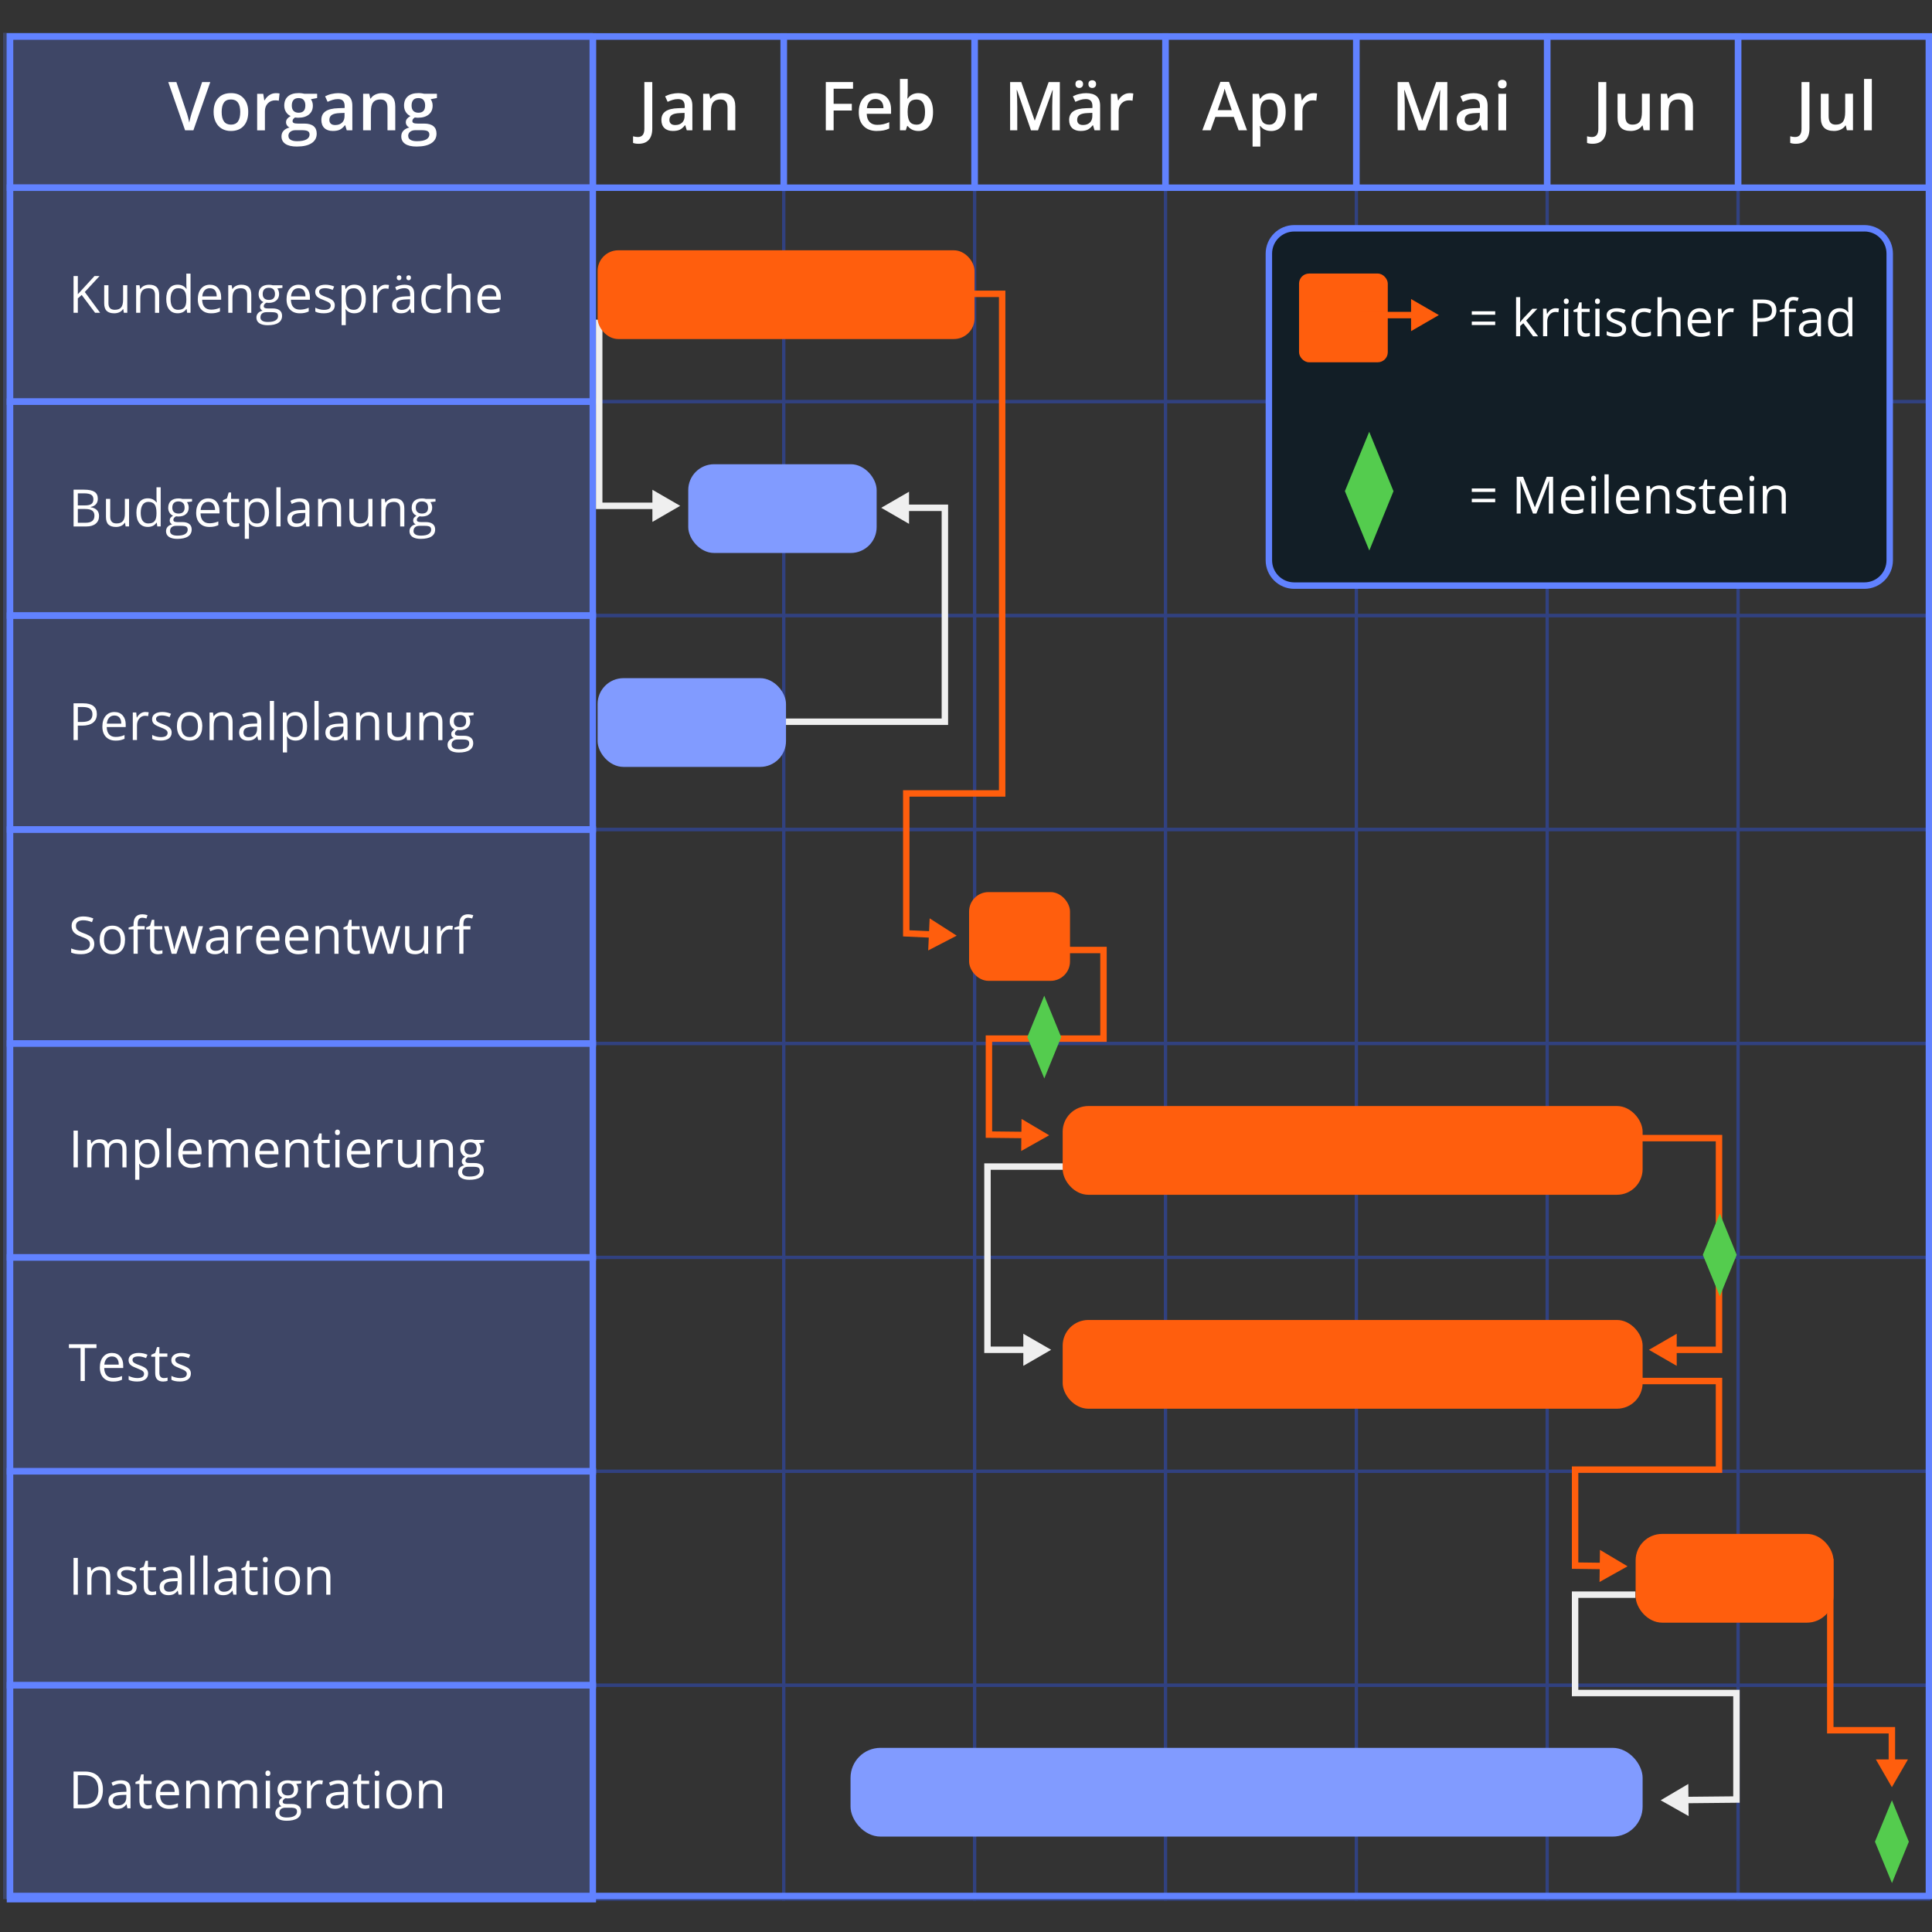 <?xml version="1.0" encoding="UTF-8"?><svg id="Ebene_1" xmlns="http://www.w3.org/2000/svg" viewBox="0 0 600 600"><rect x="0" y="0" width="600" height="600" fill="#333333" stroke="none"/><g id="critical_path"><g id="BG"><rect x=".96" y="10.18" width="183.15" height="579.63" fill="#6182ff" opacity=".25"/><g><rect x="184.11" y="58.29" width="59.28" height="66.44" fill="none" stroke="#314180" stroke-miterlimit="10"/><rect x="243.38" y="58.29" width="59.28" height="66.44" fill="none" stroke="#314180" stroke-miterlimit="10"/><rect x="302.66" y="58.29" width="59.28" height="66.44" fill="none" stroke="#314180" stroke-miterlimit="10"/><rect x="361.94" y="58.29" width="59.28" height="66.44" fill="none" stroke="#314180" stroke-miterlimit="10"/><rect x="421.21" y="58.29" width="59.28" height="66.44" fill="none" stroke="#314180" stroke-miterlimit="10"/><rect x="480.49" y="58.29" width="59.28" height="66.44" fill="none" stroke="#314180" stroke-miterlimit="10"/><rect x="539.77" y="58.29" width="59.28" height="66.44" fill="none" stroke="#314180" stroke-miterlimit="10"/><rect x="184.11" y="11.31" width="59.28" height="46.98" fill="none" stroke="#6182ff" stroke-miterlimit="10" stroke-width="2"/><rect x="243.38" y="11.31" width="59.28" height="46.98" fill="none" stroke="#6182ff" stroke-miterlimit="10" stroke-width="2"/><rect x="302.66" y="11.31" width="59.28" height="46.98" fill="none" stroke="#6182ff" stroke-miterlimit="10" stroke-width="2"/><rect x="361.94" y="11.31" width="59.28" height="46.98" fill="none" stroke="#6182ff" stroke-miterlimit="10" stroke-width="2"/><rect x="421.21" y="11.31" width="59.28" height="46.98" fill="none" stroke="#6182ff" stroke-miterlimit="10" stroke-width="2"/><rect x="480.49" y="11.31" width="59.28" height="46.98" fill="none" stroke="#6182ff" stroke-miterlimit="10" stroke-width="2"/><rect x="539.77" y="11.31" width="59.28" height="46.98" fill="none" stroke="#6182ff" stroke-miterlimit="10" stroke-width="2"/><rect x="184.11" y="124.73" width="59.28" height="66.44" fill="none" stroke="#314180" stroke-miterlimit="10"/><rect x="243.38" y="124.73" width="59.28" height="66.44" fill="none" stroke="#314180" stroke-miterlimit="10"/><rect x="302.66" y="124.73" width="59.28" height="66.44" fill="none" stroke="#314180" stroke-miterlimit="10"/><rect x="361.94" y="124.73" width="59.28" height="66.44" fill="none" stroke="#314180" stroke-miterlimit="10"/><rect x="421.21" y="124.73" width="59.28" height="66.44" fill="none" stroke="#314180" stroke-miterlimit="10"/><rect x="480.49" y="124.73" width="59.28" height="66.44" fill="none" stroke="#314180" stroke-miterlimit="10"/><rect x="539.77" y="124.73" width="59.28" height="66.44" fill="none" stroke="#314180" stroke-miterlimit="10"/><rect x="184.11" y="191.17" width="59.28" height="66.44" fill="none" stroke="#314180" stroke-miterlimit="10"/><rect x="243.38" y="191.17" width="59.28" height="66.44" fill="none" stroke="#314180" stroke-miterlimit="10"/><rect x="302.66" y="191.17" width="59.28" height="66.44" fill="none" stroke="#314180" stroke-miterlimit="10"/><rect x="361.94" y="191.17" width="59.28" height="66.44" fill="none" stroke="#314180" stroke-miterlimit="10"/><rect x="421.21" y="191.17" width="59.28" height="66.44" fill="none" stroke="#314180" stroke-miterlimit="10"/><rect x="480.49" y="191.17" width="59.28" height="66.44" fill="none" stroke="#314180" stroke-miterlimit="10"/><rect x="539.77" y="191.17" width="59.28" height="66.44" fill="none" stroke="#314180" stroke-miterlimit="10"/><rect x="184.11" y="257.61" width="59.28" height="66.44" fill="none" stroke="#314180" stroke-miterlimit="10"/><rect x="243.38" y="257.61" width="59.28" height="66.44" fill="none" stroke="#314180" stroke-miterlimit="10"/><rect x="302.66" y="257.61" width="59.28" height="66.44" fill="none" stroke="#314180" stroke-miterlimit="10"/><rect x="361.94" y="257.61" width="59.28" height="66.44" fill="none" stroke="#314180" stroke-miterlimit="10"/><rect x="421.21" y="257.61" width="59.28" height="66.44" fill="none" stroke="#314180" stroke-miterlimit="10"/><rect x="480.49" y="257.61" width="59.28" height="66.44" fill="none" stroke="#314180" stroke-miterlimit="10"/><rect x="539.77" y="257.61" width="59.28" height="66.44" fill="none" stroke="#314180" stroke-miterlimit="10"/><rect x="184.11" y="324.05" width="59.28" height="66.44" fill="none" stroke="#314180" stroke-miterlimit="10"/><rect x="243.38" y="324.05" width="59.28" height="66.44" fill="none" stroke="#314180" stroke-miterlimit="10"/><rect x="302.66" y="324.05" width="59.28" height="66.44" fill="none" stroke="#314180" stroke-miterlimit="10"/><rect x="361.94" y="324.05" width="59.28" height="66.44" fill="none" stroke="#314180" stroke-miterlimit="10"/><rect x="421.21" y="324.05" width="59.28" height="66.44" fill="none" stroke="#314180" stroke-miterlimit="10"/><rect x="480.49" y="324.05" width="59.28" height="66.44" fill="none" stroke="#314180" stroke-miterlimit="10"/><rect x="539.77" y="324.05" width="59.28" height="66.44" fill="none" stroke="#314180" stroke-miterlimit="10"/><rect x="184.11" y="390.49" width="59.28" height="66.44" fill="none" stroke="#314180" stroke-miterlimit="10"/><rect x="243.38" y="390.49" width="59.28" height="66.44" fill="none" stroke="#314180" stroke-miterlimit="10"/><rect x="302.66" y="390.49" width="59.28" height="66.44" fill="none" stroke="#314180" stroke-miterlimit="10"/><rect x="361.94" y="390.49" width="59.28" height="66.44" fill="none" stroke="#314180" stroke-miterlimit="10"/><rect x="421.21" y="390.49" width="59.28" height="66.44" fill="none" stroke="#314180" stroke-miterlimit="10"/><rect x="480.49" y="390.49" width="59.28" height="66.44" fill="none" stroke="#314180" stroke-miterlimit="10"/><rect x="539.77" y="390.49" width="59.28" height="66.44" fill="none" stroke="#314180" stroke-miterlimit="10"/><rect x="184.11" y="456.93" width="59.28" height="66.44" fill="none" stroke="#314180" stroke-miterlimit="10"/><rect x="243.38" y="456.93" width="59.28" height="66.44" fill="none" stroke="#314180" stroke-miterlimit="10"/><rect x="302.66" y="456.93" width="59.28" height="66.44" fill="none" stroke="#314180" stroke-miterlimit="10"/><rect x="361.94" y="456.93" width="59.28" height="66.44" fill="none" stroke="#314180" stroke-miterlimit="10"/><rect x="421.21" y="456.93" width="59.28" height="66.44" fill="none" stroke="#314180" stroke-miterlimit="10"/><rect x="480.49" y="456.93" width="59.28" height="66.44" fill="none" stroke="#314180" stroke-miterlimit="10"/><rect x="539.77" y="456.93" width="59.28" height="66.44" fill="none" stroke="#314180" stroke-miterlimit="10"/><rect x="184.11" y="523.37" width="59.28" height="66.44" fill="none" stroke="#314180" stroke-miterlimit="10"/><rect x="243.38" y="523.37" width="59.28" height="66.44" fill="none" stroke="#314180" stroke-miterlimit="10"/><rect x="302.66" y="523.37" width="59.28" height="66.44" fill="none" stroke="#314180" stroke-miterlimit="10"/><rect x="361.94" y="523.37" width="59.28" height="66.44" fill="none" stroke="#314180" stroke-miterlimit="10"/><rect x="421.21" y="523.37" width="59.28" height="66.44" fill="none" stroke="#314180" stroke-miterlimit="10"/><rect x="480.49" y="523.37" width="59.28" height="66.44" fill="none" stroke="#314180" stroke-miterlimit="10"/><rect x="539.77" y="523.37" width="59.28" height="66.44" fill="none" stroke="#314180" stroke-miterlimit="10"/><rect x="3.1" y="58.29" width="181" height="66.44" fill="none" stroke="#6182ff" stroke-miterlimit="10" stroke-width="2"/><rect x="3.1" y="11.31" width="181" height="46.98" fill="none" stroke="#6182ff" stroke-miterlimit="10" stroke-width="2"/><rect x="3.1" y="124.73" width="181" height="66.44" fill="none" stroke="#6182ff" stroke-miterlimit="10" stroke-width="2"/><rect x="3.1" y="191.17" width="181" height="66.44" fill="none" stroke="#6182ff" stroke-miterlimit="10" stroke-width="2"/><rect x="3.1" y="257.61" width="181" height="66.44" fill="none" stroke="#6182ff" stroke-miterlimit="10" stroke-width="2"/><rect x="3.1" y="324.05" width="181" height="66.44" fill="none" stroke="#6182ff" stroke-miterlimit="10" stroke-width="2"/><rect x="3.1" y="390.49" width="181" height="66.44" fill="none" stroke="#6182ff" stroke-miterlimit="10" stroke-width="2"/><rect x="3.1" y="456.93" width="181" height="66.44" fill="none" stroke="#6182ff" stroke-miterlimit="10" stroke-width="2"/><rect x="3.1" y="523.37" width="181" height="66.44" fill="none" stroke="#6182ff" stroke-miterlimit="10" stroke-width="2"/></g></g><rect x="3.1" y="11.31" width="595.94" height="577.5" fill="none" stroke="#6182ff" stroke-miterlimit="10" stroke-width="2"/><g><path d="M62.77,25.48h2.54l-5.25,14.99h-2.58l-5.23-14.99h2.52l3.13,9.32c.16,.44,.34,1.02,.52,1.72,.18,.7,.3,1.22,.36,1.56,.09-.52,.23-1.12,.41-1.8s.33-1.19,.45-1.52l3.13-9.28Z" fill="#fff"/><path d="M77.09,34.78c0,1.85-.48,3.3-1.43,4.34s-2.27,1.56-3.97,1.56c-1.06,0-2-.24-2.81-.72s-1.44-1.17-1.88-2.06-.66-1.93-.66-3.12c0-1.84,.47-3.27,1.42-4.31s2.27-1.55,3.99-1.55,2.94,.53,3.9,1.58c.96,1.06,1.44,2.48,1.44,4.27Zm-8.25,0c0,2.62,.97,3.93,2.9,3.93s2.87-1.31,2.87-3.93-.96-3.89-2.89-3.89c-1.01,0-1.75,.33-2.2,1s-.68,1.63-.68,2.88Z" fill="#fff"/><path d="M85.62,28.93c.49,0,.89,.03,1.2,.1l-.24,2.25c-.34-.08-.7-.12-1.07-.12-.96,0-1.75,.31-2.34,.94s-.9,1.45-.9,2.45v5.93h-2.41v-11.34h1.89l.32,2h.12c.38-.68,.87-1.21,1.47-1.61,.61-.4,1.26-.59,1.95-.59Z" fill="#fff"/><path d="M98.49,29.13v1.32l-1.94,.36c.18,.24,.32,.53,.44,.88s.17,.72,.17,1.11c0,1.17-.4,2.09-1.21,2.76s-1.92,1-3.33,1c-.36,0-.69-.03-.98-.08-.52,.32-.78,.7-.78,1.13,0,.26,.12,.45,.36,.58,.24,.13,.69,.19,1.34,.19h1.98c1.25,0,2.2,.27,2.85,.8s.97,1.3,.97,2.31c0,1.29-.53,2.28-1.59,2.97s-2.59,1.05-4.59,1.05c-1.54,0-2.72-.27-3.54-.82s-1.22-1.33-1.22-2.34c0-.7,.22-1.28,.66-1.76,.44-.47,1.06-.8,1.85-.99-.32-.14-.59-.36-.79-.66s-.31-.62-.31-.96c0-.42,.12-.78,.36-1.08s.59-.58,1.07-.87c-.59-.25-1.06-.66-1.43-1.24-.37-.57-.55-1.24-.55-2,0-1.23,.39-2.18,1.16-2.86,.78-.68,1.88-1.02,3.32-1.02,.32,0,.66,.02,1.01,.07,.35,.04,.62,.09,.79,.14h3.93Zm-8.91,13.1c0,.52,.23,.92,.7,1.2,.47,.28,1.13,.42,1.97,.42,1.31,0,2.29-.19,2.93-.56s.96-.88,.96-1.5c0-.49-.18-.84-.53-1.05s-1.01-.31-1.96-.31h-1.83c-.69,0-1.24,.16-1.65,.49-.41,.32-.61,.76-.61,1.32Zm1.04-9.43c0,.71,.18,1.26,.55,1.64,.37,.38,.89,.57,1.57,.57,1.39,0,2.09-.75,2.09-2.24,0-.74-.17-1.31-.52-1.71-.35-.4-.87-.6-1.57-.6s-1.23,.2-1.58,.59c-.36,.4-.54,.97-.54,1.73Z" fill="#fff"/><path d="M107.69,40.47l-.48-1.58h-.08c-.55,.69-1.1,1.16-1.65,1.41-.55,.25-1.26,.37-2.13,.37-1.11,0-1.98-.3-2.61-.9-.63-.6-.94-1.45-.94-2.55,0-1.17,.43-2.05,1.3-2.65s2.19-.92,3.97-.97l1.96-.06v-.6c0-.72-.17-1.27-.51-1.63-.34-.36-.86-.54-1.57-.54-.58,0-1.14,.09-1.67,.26s-1.05,.37-1.54,.6l-.78-1.72c.62-.32,1.29-.57,2.02-.73,.73-.17,1.42-.25,2.07-.25,1.44,0,2.53,.31,3.27,.94s1.1,1.62,1.1,2.96v7.64h-1.72Zm-3.59-1.64c.88,0,1.58-.24,2.11-.73,.53-.49,.79-1.17,.79-2.06v-.98l-1.46,.06c-1.13,.04-1.96,.23-2.48,.57-.52,.34-.77,.86-.77,1.55,0,.51,.15,.9,.45,1.17,.3,.28,.75,.42,1.35,.42Z" fill="#fff"/><path d="M122.76,40.47h-2.42v-6.97c0-.88-.18-1.53-.53-1.96-.35-.43-.91-.65-1.68-.65-1.02,0-1.76,.3-2.24,.9s-.71,1.61-.71,3.02v5.65h-2.41v-11.34h1.89l.34,1.49h.12c.34-.54,.83-.96,1.46-1.25s1.33-.44,2.09-.44c2.72,0,4.08,1.38,4.08,4.15v7.39Z" fill="#fff"/><path d="M135.69,29.13v1.32l-1.94,.36c.18,.24,.32,.53,.44,.88s.17,.72,.17,1.11c0,1.17-.4,2.09-1.21,2.76s-1.92,1-3.33,1c-.36,0-.69-.03-.98-.08-.52,.32-.78,.7-.78,1.13,0,.26,.12,.45,.36,.58,.24,.13,.69,.19,1.34,.19h1.98c1.25,0,2.2,.27,2.85,.8s.97,1.3,.97,2.31c0,1.29-.53,2.28-1.59,2.97s-2.59,1.05-4.59,1.05c-1.54,0-2.72-.27-3.54-.82s-1.22-1.33-1.22-2.34c0-.7,.22-1.28,.66-1.76,.44-.47,1.06-.8,1.85-.99-.32-.14-.59-.36-.79-.66s-.31-.62-.31-.96c0-.42,.12-.78,.36-1.08s.59-.58,1.07-.87c-.59-.25-1.06-.66-1.43-1.24-.37-.57-.55-1.24-.55-2,0-1.23,.39-2.18,1.16-2.86,.78-.68,1.88-1.02,3.32-1.02,.32,0,.66,.02,1.01,.07,.35,.04,.62,.09,.79,.14h3.93Zm-8.91,13.1c0,.52,.23,.92,.7,1.2,.47,.28,1.13,.42,1.97,.42,1.31,0,2.29-.19,2.93-.56s.96-.88,.96-1.5c0-.49-.18-.84-.53-1.05s-1.01-.31-1.96-.31h-1.83c-.69,0-1.24,.16-1.65,.49-.41,.32-.61,.76-.61,1.32Zm1.04-9.43c0,.71,.18,1.26,.55,1.64,.37,.38,.89,.57,1.57,.57,1.39,0,2.09-.75,2.09-2.24,0-.74-.17-1.31-.52-1.71-.35-.4-.87-.6-1.57-.6s-1.23,.2-1.58,.59c-.36,.4-.54,.97-.54,1.73Z" fill="#fff"/></g><g><path d="M198.28,44.65c-.67,0-1.23-.09-1.68-.26v-2.06c.57,.14,1.07,.22,1.5,.22,1.34,0,2.01-.85,2.01-2.54v-14.53h2.46v14.45c0,1.53-.36,2.7-1.09,3.51-.73,.81-1.79,1.21-3.19,1.21Z" fill="#fff"/><path d="M213.29,40.47l-.48-1.58h-.08c-.55,.69-1.1,1.16-1.65,1.41-.55,.25-1.26,.37-2.13,.37-1.11,0-1.98-.3-2.61-.9-.63-.6-.94-1.45-.94-2.55,0-1.17,.43-2.05,1.3-2.65s2.19-.92,3.97-.97l1.96-.06v-.6c0-.72-.17-1.27-.51-1.63-.34-.36-.86-.54-1.57-.54-.58,0-1.14,.09-1.67,.26s-1.05,.37-1.54,.6l-.78-1.72c.62-.32,1.29-.57,2.02-.73,.73-.17,1.42-.25,2.07-.25,1.44,0,2.53,.31,3.27,.94,.74,.63,1.1,1.62,1.1,2.96v7.64h-1.72Zm-3.59-1.64c.88,0,1.58-.24,2.11-.73,.53-.49,.79-1.17,.79-2.06v-.98l-1.46,.06c-1.13,.04-1.96,.23-2.48,.57-.52,.34-.77,.86-.77,1.55,0,.51,.15,.9,.45,1.17,.3,.28,.75,.42,1.35,.42Z" fill="#fff"/><path d="M228.36,40.47h-2.42v-6.97c0-.88-.18-1.53-.53-1.96-.35-.43-.91-.65-1.68-.65-1.02,0-1.76,.3-2.24,.9s-.71,1.61-.71,3.02v5.65h-2.41v-11.34h1.89l.34,1.49h.12c.34-.54,.83-.96,1.46-1.25s1.33-.44,2.09-.44c2.72,0,4.08,1.38,4.08,4.15v7.39Z" fill="#fff"/></g><g><path d="M258.89,40.47h-2.43v-14.99h8.46v2.07h-6.03v4.69h5.65v2.08h-5.65v6.15Z" fill="#fff"/><path d="M272.33,40.68c-1.76,0-3.14-.51-4.14-1.54-1-1.03-1.49-2.45-1.49-4.25s.46-3.31,1.38-4.37,2.19-1.59,3.8-1.59c1.5,0,2.68,.45,3.55,1.36s1.3,2.16,1.3,3.75v1.3h-7.56c.03,1.1,.33,1.95,.89,2.54s1.35,.89,2.37,.89c.67,0,1.29-.06,1.87-.19s1.2-.34,1.86-.63v1.96c-.59,.28-1.18,.48-1.78,.59s-1.29,.17-2.06,.17Zm-.44-9.93c-.77,0-1.38,.24-1.84,.73-.46,.49-.74,1.19-.83,2.12h5.15c-.01-.94-.24-1.65-.68-2.13-.44-.48-1.04-.72-1.8-.72Z" fill="#fff"/><path d="M285.27,28.93c1.42,0,2.52,.51,3.31,1.54,.79,1.03,1.18,2.46,1.18,4.32s-.4,3.31-1.2,4.34c-.8,1.04-1.91,1.55-3.33,1.55s-2.55-.52-3.34-1.55h-.16l-.44,1.34h-1.8v-15.96h2.41v3.79c0,.28-.01,.7-.04,1.25s-.05,.91-.06,1.06h.1c.77-1.13,1.89-1.69,3.38-1.69Zm-.63,1.97c-.97,0-1.67,.29-2.1,.86-.43,.57-.65,1.53-.66,2.87v.16c0,1.38,.22,2.38,.66,3s1.15,.93,2.14,.93c.85,0,1.5-.34,1.94-1.02,.44-.68,.66-1.65,.66-2.93,0-2.58-.88-3.87-2.65-3.87Z" fill="#fff"/></g><g><path d="M320.18,40.47l-4.35-12.52h-.08c.12,1.86,.17,3.6,.17,5.23v7.29h-2.22v-14.99h3.46l4.16,11.93h.06l4.29-11.93h3.47v14.99h-2.36v-7.41c0-.75,.02-1.72,.06-2.91,.04-1.2,.07-1.92,.1-2.17h-.08l-4.5,12.5h-2.16Z" fill="#fff"/><path d="M339.92,40.47l-.48-1.58h-.08c-.55,.69-1.1,1.16-1.65,1.41-.55,.25-1.26,.37-2.13,.37-1.11,0-1.98-.3-2.61-.9-.63-.6-.94-1.45-.94-2.55,0-1.17,.43-2.05,1.3-2.65s2.19-.92,3.97-.97l1.96-.06v-.6c0-.72-.17-1.27-.51-1.63-.34-.36-.86-.54-1.57-.54-.58,0-1.14,.09-1.67,.26s-1.05,.37-1.54,.6l-.78-1.72c.62-.32,1.29-.57,2.02-.73,.73-.17,1.42-.25,2.07-.25,1.44,0,2.53,.31,3.27,.94,.74,.63,1.1,1.62,1.1,2.96v7.64h-1.72Zm-5.93-14.35c0-.42,.11-.73,.34-.92,.23-.19,.51-.28,.84-.28,.36,0,.65,.11,.87,.32,.21,.21,.32,.51,.32,.88s-.11,.65-.33,.87-.51,.33-.86,.33c-.33,0-.61-.1-.84-.3-.23-.2-.34-.5-.34-.9Zm2.34,12.7c.88,0,1.58-.24,2.11-.73,.53-.49,.79-1.17,.79-2.06v-.98l-1.46,.06c-1.13,.04-1.96,.23-2.48,.57-.52,.34-.77,.86-.77,1.55,0,.51,.15,.9,.45,1.17,.3,.28,.75,.42,1.35,.42Zm1.69-12.7c0-.42,.11-.73,.34-.92,.23-.19,.51-.28,.84-.28,.36,0,.65,.11,.87,.32s.33,.51,.33,.88-.11,.66-.34,.88c-.23,.22-.51,.32-.86,.32-.33,0-.61-.1-.84-.3-.23-.2-.34-.5-.34-.9Z" fill="#fff"/><path d="M350.76,28.93c.49,0,.88,.03,1.2,.1l-.24,2.25c-.34-.08-.7-.12-1.07-.12-.96,0-1.75,.31-2.34,.94-.6,.63-.9,1.45-.9,2.45v5.93h-2.41v-11.34h1.89l.32,2h.12c.38-.68,.87-1.21,1.47-1.61,.61-.4,1.26-.59,1.95-.59Z" fill="#fff"/></g><g><path d="M384.67,40.47l-1.5-4.16h-5.73l-1.47,4.16h-2.58l5.61-15.05h2.67l5.61,15.05h-2.6Zm-2.14-6.28l-1.41-4.08c-.1-.27-.24-.7-.43-1.29-.18-.59-.31-1.02-.37-1.29-.18,.84-.45,1.76-.81,2.76l-1.35,3.91h4.37Z" fill="#fff"/><path d="M394.75,40.68c-1.44,0-2.55-.52-3.34-1.55h-.14c.1,.96,.14,1.54,.14,1.74v4.65h-2.41V29.13h1.95c.05,.21,.17,.72,.34,1.52h.12c.75-1.15,1.88-1.72,3.38-1.72,1.42,0,2.52,.51,3.31,1.54,.79,1.03,1.18,2.46,1.18,4.32s-.4,3.3-1.21,4.34c-.8,1.04-1.91,1.56-3.33,1.56Zm-.58-9.78c-.96,0-1.66,.28-2.1,.84-.44,.56-.66,1.46-.66,2.69v.36c0,1.38,.22,2.38,.66,3s1.15,.93,2.14,.93c.83,0,1.48-.34,1.93-1.03s.68-1.66,.68-2.92-.22-2.23-.67-2.89c-.45-.65-1.11-.98-1.97-.98Z" fill="#fff"/><path d="M407.83,28.93c.49,0,.88,.03,1.2,.1l-.24,2.25c-.34-.08-.7-.12-1.07-.12-.96,0-1.75,.31-2.34,.94-.6,.63-.9,1.45-.9,2.45v5.93h-2.41v-11.34h1.89l.32,2h.12c.38-.68,.87-1.21,1.47-1.61,.61-.4,1.26-.59,1.95-.59Z" fill="#fff"/></g><g><path d="M440.52,40.47l-4.35-12.52h-.08c.12,1.86,.17,3.6,.17,5.23v7.29h-2.22v-14.99h3.46l4.16,11.93h.06l4.29-11.93h3.47v14.99h-2.36v-7.41c0-.75,.02-1.72,.06-2.91,.04-1.2,.07-1.92,.1-2.17h-.08l-4.5,12.5h-2.16Z" fill="#fff"/><path d="M460.26,40.47l-.48-1.58h-.08c-.55,.69-1.1,1.16-1.65,1.41-.55,.25-1.26,.37-2.13,.37-1.11,0-1.98-.3-2.61-.9-.63-.6-.94-1.45-.94-2.55,0-1.17,.43-2.05,1.3-2.65s2.19-.92,3.97-.97l1.96-.06v-.6c0-.72-.17-1.27-.51-1.63-.34-.36-.86-.54-1.57-.54-.58,0-1.14,.09-1.67,.26s-1.05,.37-1.54,.6l-.78-1.72c.62-.32,1.29-.57,2.02-.73,.73-.17,1.42-.25,2.07-.25,1.44,0,2.53,.31,3.27,.94,.74,.63,1.1,1.62,1.1,2.96v7.64h-1.72Zm-3.59-1.64c.88,0,1.58-.24,2.11-.73,.53-.49,.79-1.17,.79-2.06v-.98l-1.46,.06c-1.13,.04-1.96,.23-2.48,.57-.52,.34-.77,.86-.77,1.55,0,.51,.15,.9,.45,1.17,.3,.28,.75,.42,1.35,.42Z" fill="#fff"/><path d="M465.2,26.13c0-.43,.12-.76,.35-.99,.24-.23,.57-.35,1.01-.35s.75,.12,.99,.35c.24,.23,.35,.56,.35,.99s-.12,.73-.35,.97c-.24,.24-.57,.35-.99,.35s-.77-.12-1.01-.35c-.24-.24-.35-.56-.35-.97Zm2.55,14.35h-2.41v-11.34h2.41v11.34Z" fill="#fff"/></g><g><path d="M494.55,44.65c-.67,0-1.23-.09-1.68-.26v-2.06c.57,.14,1.07,.22,1.5,.22,1.34,0,2.01-.85,2.01-2.54v-14.53h2.46v14.45c0,1.53-.36,2.7-1.09,3.51-.73,.81-1.79,1.21-3.19,1.21Z" fill="#fff"/><path d="M510.46,40.47l-.34-1.49h-.12c-.33,.53-.81,.94-1.43,1.24-.62,.3-1.32,.45-2.12,.45-1.37,0-2.4-.34-3.08-1.03s-1.02-1.72-1.02-3.11v-7.41h2.43v6.99c0,.87,.18,1.52,.53,1.95,.36,.43,.91,.65,1.67,.65,1.01,0,1.75-.3,2.23-.91,.47-.61,.71-1.62,.71-3.04v-5.65h2.42v11.34h-1.9Z" fill="#fff"/><path d="M525.77,40.47h-2.42v-6.97c0-.88-.18-1.53-.53-1.96-.35-.43-.91-.65-1.68-.65-1.02,0-1.76,.3-2.24,.9s-.71,1.61-.71,3.02v5.65h-2.41v-11.34h1.89l.34,1.49h.12c.34-.54,.83-.96,1.46-1.25s1.33-.44,2.09-.44c2.72,0,4.08,1.38,4.08,4.15v7.39Z" fill="#fff"/></g><g><path d="M557.65,44.65c-.67,0-1.23-.09-1.68-.26v-2.06c.57,.14,1.07,.22,1.5,.22,1.34,0,2.01-.85,2.01-2.54v-14.53h2.46v14.45c0,1.53-.36,2.7-1.09,3.51-.73,.81-1.79,1.21-3.19,1.21Z" fill="#fff"/><path d="M573.57,40.47l-.34-1.49h-.12c-.33,.53-.81,.94-1.43,1.24-.62,.3-1.33,.45-2.12,.45-1.37,0-2.4-.34-3.08-1.03s-1.01-1.72-1.01-3.11v-7.41h2.43v6.99c0,.87,.18,1.52,.53,1.95,.36,.43,.91,.65,1.67,.65,1.01,0,1.75-.3,2.23-.91,.47-.61,.71-1.62,.71-3.04v-5.65h2.42v11.34h-1.9Z" fill="#fff"/><path d="M581.31,40.47h-2.41v-15.96h2.41v15.96Z" fill="#fff"/></g><g><path d="M31.09,97.14h-1.56l-4.16-5.54-1.2,1.06v4.48h-1.33v-11.42h1.33v5.66l5.18-5.66h1.57l-4.59,4.96,4.77,6.46Z" fill="#fff"/><path d="M33.68,88.58v5.55c0,.7,.16,1.22,.48,1.56,.32,.34,.81,.52,1.49,.52,.9,0,1.55-.24,1.96-.73,.41-.49,.62-1.29,.62-2.4v-4.5h1.3v8.56h-1.07l-.19-1.15h-.07c-.27,.42-.63,.75-1.11,.97-.47,.22-1.01,.34-1.61,.34-1.04,0-1.82-.25-2.34-.74-.52-.49-.78-1.29-.78-2.38v-5.6h1.31Z" fill="#fff"/><path d="M48.14,97.14v-5.54c0-.7-.16-1.22-.48-1.56-.32-.34-.82-.52-1.49-.52-.9,0-1.55,.24-1.97,.73-.42,.48-.62,1.28-.62,2.4v4.49h-1.3v-8.56h1.05l.21,1.17h.06c.27-.42,.64-.75,1.12-.98,.48-.23,1.01-.35,1.6-.35,1.03,0,1.81,.25,2.33,.75,.52,.5,.78,1.29,.78,2.39v5.59h-1.3Z" fill="#fff"/><path d="M57.93,95.99h-.07c-.6,.87-1.5,1.3-2.69,1.3-1.12,0-1.99-.38-2.61-1.15-.62-.77-.93-1.85-.93-3.27s.31-2.51,.94-3.29,1.49-1.17,2.61-1.17,2.05,.42,2.67,1.27h.1l-.05-.62-.03-.6v-3.48h1.3v12.16h-1.05l-.17-1.15Zm-2.59,.22c.89,0,1.53-.24,1.93-.72,.4-.48,.6-1.26,.6-2.33v-.27c0-1.21-.2-2.08-.61-2.6-.4-.52-1.05-.78-1.93-.78-.76,0-1.34,.3-1.75,.89-.4,.59-.61,1.43-.61,2.5s.2,1.92,.6,2.48c.4,.56,.99,.84,1.77,.84Z" fill="#fff"/><path d="M65.53,97.3c-1.27,0-2.26-.39-3-1.16-.73-.77-1.1-1.84-1.1-3.21s.34-2.48,1.02-3.29,1.59-1.22,2.74-1.22c1.07,0,1.92,.35,2.55,1.06,.62,.71,.94,1.64,.94,2.79v.82h-5.9c.03,1.01,.28,1.77,.76,2.29,.48,.52,1.16,.78,2.04,.78,.92,0,1.83-.19,2.73-.58v1.16c-.46,.2-.89,.34-1.3,.43-.41,.09-.9,.13-1.48,.13Zm-.35-7.79c-.69,0-1.24,.22-1.64,.67-.41,.45-.65,1.07-.72,1.86h4.48c0-.82-.18-1.44-.55-1.88-.36-.43-.89-.65-1.56-.65Z" fill="#fff"/><path d="M76.75,97.14v-5.54c0-.7-.16-1.22-.48-1.56-.32-.34-.82-.52-1.49-.52-.9,0-1.55,.24-1.97,.73-.42,.48-.62,1.28-.62,2.4v4.49h-1.3v-8.56h1.05l.21,1.17h.06c.27-.42,.64-.75,1.12-.98,.48-.23,1.01-.35,1.6-.35,1.03,0,1.81,.25,2.33,.75,.52,.5,.78,1.29,.78,2.39v5.59h-1.3Z" fill="#fff"/><path d="M87.71,88.58v.82l-1.59,.19c.15,.18,.28,.42,.39,.71,.11,.29,.17,.63,.17,1,0,.84-.29,1.51-.86,2.01-.57,.5-1.36,.75-2.36,.75-.26,0-.5-.02-.72-.06-.55,.29-.83,.66-.83,1.1,0,.23,.1,.41,.29,.52,.19,.11,.52,.17,.99,.17h1.52c.93,0,1.64,.2,2.14,.59,.5,.39,.75,.96,.75,1.7,0,.95-.38,1.67-1.14,2.17-.76,.5-1.87,.75-3.33,.75-1.12,0-1.98-.21-2.59-.62-.61-.42-.91-1.01-.91-1.77,0-.52,.17-.97,.5-1.35,.33-.38,.8-.64,1.41-.77-.22-.1-.4-.25-.55-.46-.15-.21-.22-.45-.22-.73,0-.31,.08-.59,.25-.82,.17-.23,.43-.46,.79-.68-.44-.18-.8-.49-1.08-.93-.28-.44-.42-.94-.42-1.5,0-.94,.28-1.66,.84-2.17s1.36-.76,2.39-.76c.45,0,.85,.05,1.21,.16h2.96Zm-6.83,10c0,.46,.2,.81,.59,1.05,.39,.24,.95,.36,1.68,.36,1.09,0,1.89-.16,2.42-.49,.52-.33,.79-.77,.79-1.32,0-.46-.14-.79-.43-.96-.29-.18-.83-.27-1.62-.27h-1.55c-.59,0-1.05,.14-1.38,.42s-.49,.68-.49,1.21Zm.7-7.26c0,.6,.17,1.05,.51,1.36,.34,.31,.81,.46,1.41,.46,1.27,0,1.9-.61,1.9-1.84s-.64-1.93-1.92-1.93c-.61,0-1.08,.16-1.41,.49s-.49,.82-.49,1.46Z" fill="#fff"/><path d="M93.09,97.3c-1.27,0-2.26-.39-3-1.16-.73-.77-1.1-1.84-1.1-3.21s.34-2.48,1.02-3.29,1.59-1.22,2.74-1.22c1.07,0,1.92,.35,2.55,1.06,.62,.71,.94,1.64,.94,2.79v.82h-5.9c.03,1.01,.28,1.77,.76,2.29,.48,.52,1.16,.78,2.04,.78,.92,0,1.83-.19,2.73-.58v1.16c-.46,.2-.89,.34-1.3,.43-.41,.09-.9,.13-1.48,.13Zm-.35-7.79c-.69,0-1.24,.22-1.64,.67-.41,.45-.65,1.07-.72,1.86h4.48c0-.82-.18-1.44-.55-1.88-.36-.43-.89-.65-1.56-.65Z" fill="#fff"/><path d="M103.97,94.81c0,.8-.3,1.41-.89,1.84-.59,.43-1.43,.65-2.5,.65-1.14,0-2.02-.18-2.66-.54v-1.2c.41,.21,.85,.37,1.32,.49,.47,.12,.93,.18,1.36,.18,.68,0,1.2-.11,1.56-.32,.36-.22,.55-.55,.55-.99,0-.33-.14-.62-.43-.86-.29-.24-.85-.52-1.69-.84-.8-.3-1.36-.56-1.7-.78-.34-.22-.59-.47-.75-.75s-.25-.62-.25-1.01c0-.7,.28-1.25,.85-1.65,.57-.4,1.35-.61,2.34-.61,.92,0,1.82,.19,2.7,.56l-.46,1.05c-.86-.35-1.64-.53-2.34-.53-.61,0-1.08,.1-1.39,.29-.31,.19-.47,.46-.47,.8,0,.23,.06,.42,.18,.59,.12,.16,.31,.32,.57,.46,.26,.15,.76,.36,1.5,.63,1.02,.37,1.7,.74,2.06,1.12,.36,.38,.54,.85,.54,1.41Z" fill="#fff"/><path d="M110.07,97.3c-.56,0-1.07-.1-1.53-.31s-.85-.52-1.16-.95h-.09c.06,.5,.09,.97,.09,1.42v3.52h-1.3v-12.41h1.05l.18,1.17h.06c.33-.47,.72-.81,1.16-1.02,.44-.21,.95-.31,1.52-.31,1.14,0,2.01,.39,2.63,1.16,.62,.78,.93,1.86,.93,3.27s-.31,2.5-.94,3.28c-.63,.78-1.5,1.17-2.61,1.17Zm-.19-7.77c-.88,0-1.51,.24-1.9,.73s-.59,1.26-.6,2.31v.29c0,1.2,.2,2.06,.6,2.58,.4,.52,1.04,.78,1.93,.78,.74,0,1.32-.3,1.74-.9,.42-.6,.63-1.42,.63-2.48s-.21-1.89-.63-2.46c-.42-.57-1.01-.86-1.77-.86Z" fill="#fff"/><path d="M119.79,88.42c.38,0,.72,.03,1.02,.09l-.18,1.2c-.35-.08-.67-.12-.94-.12-.69,0-1.29,.28-1.78,.84s-.74,1.26-.74,2.1v4.59h-1.3v-8.56h1.07l.15,1.59h.06c.32-.56,.7-.99,1.15-1.29,.45-.3,.94-.45,1.48-.45Z" fill="#fff"/><path d="M127.68,97.14l-.26-1.22h-.06c-.43,.54-.85,.9-1.28,1.09-.42,.19-.95,.29-1.59,.29-.85,0-1.51-.22-2-.66-.48-.44-.72-1.06-.72-1.87,0-1.73,1.38-2.64,4.15-2.72l1.45-.05v-.53c0-.67-.14-1.17-.43-1.49s-.75-.48-1.39-.48c-.71,0-1.52,.22-2.42,.66l-.4-.99c.42-.23,.88-.41,1.39-.54,.5-.13,1.01-.2,1.51-.2,1.02,0,1.78,.23,2.27,.68s.74,1.18,.74,2.18v5.84h-.96Zm-2.93-.91c.81,0,1.44-.22,1.9-.66,.46-.44,.69-1.06,.69-1.86v-.77l-1.3,.05c-1.03,.04-1.77,.2-2.23,.48-.46,.28-.68,.73-.68,1.32,0,.47,.14,.83,.43,1.07,.28,.25,.68,.37,1.19,.37Zm-1.53-9.97c0-.27,.07-.47,.21-.59,.14-.12,.3-.18,.5-.18s.37,.06,.51,.18c.14,.12,.21,.32,.21,.59s-.07,.45-.21,.58c-.14,.13-.31,.19-.51,.19s-.36-.06-.5-.19c-.14-.13-.21-.32-.21-.58Zm2.98,0c0-.27,.07-.47,.21-.59,.14-.12,.3-.18,.5-.18s.36,.06,.5,.18c.14,.12,.21,.32,.21,.59s-.07,.45-.21,.58c-.14,.13-.31,.19-.5,.19s-.36-.06-.5-.19c-.14-.13-.21-.32-.21-.58Z" fill="#fff"/><path d="M134.74,97.3c-1.24,0-2.2-.38-2.88-1.14-.68-.76-1.02-1.84-1.02-3.24s.34-2.54,1.04-3.32c.69-.78,1.67-1.17,2.95-1.17,.41,0,.82,.04,1.23,.13,.41,.09,.73,.19,.97,.31l-.4,1.1c-.29-.11-.6-.21-.94-.29-.34-.08-.64-.11-.9-.11-1.74,0-2.61,1.11-2.61,3.33,0,1.05,.21,1.86,.64,2.42,.42,.56,1.05,.84,1.89,.84,.71,0,1.45-.15,2.2-.46v1.15c-.57,.3-1.29,.45-2.16,.45Z" fill="#fff"/><path d="M144.79,97.14v-5.54c0-.7-.16-1.22-.48-1.56-.32-.34-.82-.52-1.49-.52-.9,0-1.56,.25-1.97,.73-.41,.49-.62,1.29-.62,2.41v4.48h-1.3v-12.16h1.3v3.68c0,.44-.02,.81-.06,1.1h.08c.25-.41,.62-.74,1.09-.97,.47-.24,1.01-.36,1.61-.36,1.05,0,1.83,.25,2.36,.75,.52,.5,.79,1.29,.79,2.37v5.59h-1.3Z" fill="#fff"/><path d="M152.37,97.3c-1.27,0-2.26-.39-3-1.16-.73-.77-1.1-1.84-1.1-3.21s.34-2.48,1.02-3.29,1.59-1.22,2.74-1.22c1.07,0,1.92,.35,2.55,1.06,.62,.71,.94,1.64,.94,2.79v.82h-5.9c.03,1.01,.28,1.77,.76,2.29,.48,.52,1.16,.78,2.04,.78,.92,0,1.83-.19,2.73-.58v1.16c-.46,.2-.89,.34-1.3,.43-.41,.09-.9,.13-1.48,.13Zm-.35-7.79c-.69,0-1.24,.22-1.64,.67-.41,.45-.65,1.07-.72,1.86h4.48c0-.82-.18-1.44-.55-1.88-.36-.43-.89-.65-1.56-.65Z" fill="#fff"/></g><g><path d="M22.84,152.07h3.23c1.52,0,2.61,.23,3.29,.68,.68,.45,1.02,1.17,1.02,2.15,0,.68-.19,1.24-.57,1.68-.38,.44-.93,.73-1.65,.86v.08c1.73,.3,2.6,1.21,2.6,2.73,0,1.02-.35,1.82-1.04,2.39-.69,.57-1.66,.86-2.89,.86h-3.98v-11.42Zm1.33,4.89h2.19c.94,0,1.61-.15,2.02-.44,.41-.29,.62-.79,.62-1.49,0-.64-.23-1.1-.69-1.39-.46-.28-1.19-.43-2.19-.43h-1.95v3.74Zm0,1.12v4.27h2.38c.92,0,1.62-.18,2.08-.54,.47-.36,.7-.92,.7-1.68,0-.71-.24-1.23-.71-1.56-.48-.33-1.2-.5-2.18-.5h-2.27Z" fill="#fff"/><path d="M34.23,154.93v5.55c0,.7,.16,1.22,.48,1.56,.32,.34,.81,.52,1.49,.52,.9,0,1.55-.24,1.96-.73,.41-.49,.62-1.29,.62-2.4v-4.5h1.3v8.56h-1.07l-.19-1.15h-.07c-.27,.42-.63,.75-1.11,.97-.47,.22-1.01,.34-1.61,.34-1.04,0-1.82-.25-2.34-.74-.52-.49-.78-1.29-.78-2.38v-5.6h1.31Z" fill="#fff"/><path d="M48.66,162.34h-.07c-.6,.87-1.5,1.3-2.69,1.3-1.12,0-1.99-.38-2.61-1.15-.62-.77-.93-1.85-.93-3.27s.31-2.51,.94-3.29,1.49-1.17,2.61-1.17,2.05,.42,2.67,1.27h.1l-.05-.62-.03-.6v-3.48h1.3v12.16h-1.05l-.17-1.15Zm-2.59,.22c.89,0,1.53-.24,1.93-.72,.4-.48,.6-1.26,.6-2.33v-.27c0-1.21-.2-2.08-.61-2.6-.4-.52-1.05-.78-1.93-.78-.76,0-1.34,.3-1.75,.89-.4,.59-.61,1.43-.61,2.5s.2,1.92,.6,2.48c.4,.56,.99,.84,1.77,.84Z" fill="#fff"/><path d="M59.64,154.93v.82l-1.59,.19c.15,.18,.28,.42,.39,.71,.11,.29,.17,.63,.17,1,0,.84-.29,1.51-.86,2.01-.57,.5-1.36,.75-2.36,.75-.26,0-.5-.02-.72-.06-.55,.29-.83,.66-.83,1.1,0,.23,.1,.41,.29,.52,.19,.11,.52,.17,.99,.17h1.52c.93,0,1.64,.2,2.14,.59,.5,.39,.75,.96,.75,1.7,0,.95-.38,1.67-1.14,2.17-.76,.5-1.87,.75-3.33,.75-1.12,0-1.98-.21-2.59-.62-.61-.42-.91-1.01-.91-1.77,0-.52,.17-.97,.5-1.35,.33-.38,.8-.64,1.41-.77-.22-.1-.4-.25-.55-.46-.15-.21-.22-.45-.22-.73,0-.31,.08-.59,.25-.82,.17-.23,.43-.46,.79-.68-.44-.18-.8-.49-1.08-.93-.28-.44-.42-.94-.42-1.5,0-.94,.28-1.66,.84-2.17s1.36-.76,2.39-.76c.45,0,.85,.05,1.21,.16h2.96Zm-6.83,10c0,.46,.2,.81,.59,1.05,.39,.24,.95,.36,1.68,.36,1.09,0,1.89-.16,2.42-.49,.52-.33,.79-.77,.79-1.32,0-.46-.14-.79-.43-.96-.29-.18-.83-.27-1.62-.27h-1.55c-.59,0-1.05,.14-1.38,.42s-.49,.68-.49,1.21Zm.7-7.26c0,.6,.17,1.05,.51,1.36,.34,.31,.81,.46,1.41,.46,1.27,0,1.9-.61,1.9-1.84s-.64-1.93-1.92-1.93c-.61,0-1.08,.16-1.41,.49s-.49,.82-.49,1.46Z" fill="#fff"/><path d="M65.02,163.65c-1.27,0-2.26-.39-3-1.16-.73-.77-1.1-1.84-1.1-3.21s.34-2.48,1.02-3.29,1.59-1.22,2.74-1.22c1.07,0,1.92,.35,2.55,1.06,.62,.71,.94,1.64,.94,2.79v.82h-5.9c.03,1.01,.28,1.77,.76,2.29,.48,.52,1.16,.78,2.04,.78,.92,0,1.83-.19,2.73-.58v1.16c-.46,.2-.89,.34-1.3,.43-.41,.09-.9,.13-1.48,.13Zm-.35-7.79c-.69,0-1.24,.22-1.64,.67-.41,.45-.65,1.07-.72,1.86h4.48c0-.82-.18-1.44-.55-1.88-.36-.43-.89-.65-1.56-.65Z" fill="#fff"/><path d="M73.14,162.58c.23,0,.45-.02,.66-.05,.21-.03,.38-.07,.51-.11v.99c-.14,.07-.35,.12-.62,.17-.27,.04-.52,.07-.74,.07-1.66,0-2.48-.87-2.48-2.62v-5.09h-1.23v-.62l1.23-.54,.55-1.83h.75v1.98h2.48v1.01h-2.48v5.04c0,.52,.12,.91,.37,1.19,.24,.28,.58,.41,1.01,.41Z" fill="#fff"/><path d="M80.01,163.65c-.56,0-1.07-.1-1.53-.31s-.85-.52-1.16-.95h-.09c.06,.5,.09,.97,.09,1.42v3.52h-1.3v-12.41h1.05l.18,1.17h.06c.33-.47,.72-.81,1.16-1.02,.44-.21,.95-.31,1.52-.31,1.14,0,2.01,.39,2.63,1.16,.62,.78,.93,1.86,.93,3.27s-.31,2.5-.94,3.28c-.63,.78-1.5,1.17-2.61,1.17Zm-.19-7.77c-.88,0-1.51,.24-1.9,.73s-.59,1.26-.6,2.31v.29c0,1.2,.2,2.06,.6,2.58,.4,.52,1.04,.78,1.93,.78,.74,0,1.32-.3,1.74-.9,.42-.6,.63-1.42,.63-2.48s-.21-1.89-.63-2.46c-.42-.57-1.01-.86-1.77-.86Z" fill="#fff"/><path d="M87.13,163.49h-1.3v-12.16h1.3v12.16Z" fill="#fff"/><path d="M95.14,163.49l-.26-1.22h-.06c-.43,.54-.85,.9-1.28,1.09-.42,.19-.95,.29-1.59,.29-.85,0-1.51-.22-2-.66-.48-.44-.72-1.06-.72-1.87,0-1.73,1.38-2.64,4.15-2.72l1.45-.05v-.53c0-.67-.14-1.17-.43-1.49s-.75-.48-1.39-.48c-.71,0-1.52,.22-2.42,.66l-.4-.99c.42-.23,.88-.41,1.39-.54,.5-.13,1.01-.2,1.51-.2,1.02,0,1.78,.23,2.27,.68s.74,1.18,.74,2.18v5.84h-.96Zm-2.93-.91c.81,0,1.44-.22,1.9-.66,.46-.44,.69-1.06,.69-1.86v-.77l-1.3,.05c-1.03,.04-1.77,.2-2.23,.48-.46,.28-.68,.73-.68,1.32,0,.47,.14,.83,.43,1.07,.28,.25,.68,.37,1.19,.37Z" fill="#fff"/><path d="M104.64,163.49v-5.54c0-.7-.16-1.22-.48-1.56-.32-.34-.82-.52-1.49-.52-.9,0-1.55,.24-1.97,.73-.42,.48-.62,1.28-.62,2.4v4.49h-1.3v-8.56h1.05l.21,1.17h.06c.27-.42,.64-.75,1.12-.98,.48-.23,1.01-.35,1.6-.35,1.03,0,1.81,.25,2.33,.75,.52,.5,.78,1.29,.78,2.39v5.59h-1.3Z" fill="#fff"/><path d="M109.82,154.93v5.55c0,.7,.16,1.22,.48,1.56,.32,.34,.81,.52,1.49,.52,.9,0,1.55-.24,1.96-.73,.41-.49,.62-1.29,.62-2.4v-4.5h1.3v8.56h-1.07l-.19-1.15h-.07c-.27,.42-.63,.75-1.11,.97-.47,.22-1.01,.34-1.61,.34-1.04,0-1.82-.25-2.34-.74-.52-.49-.78-1.29-.78-2.38v-5.6h1.31Z" fill="#fff"/><path d="M124.28,163.49v-5.54c0-.7-.16-1.22-.48-1.56-.32-.34-.82-.52-1.49-.52-.9,0-1.55,.24-1.97,.73-.42,.48-.62,1.28-.62,2.4v4.49h-1.3v-8.56h1.05l.21,1.17h.06c.27-.42,.64-.75,1.12-.98,.48-.23,1.01-.35,1.6-.35,1.03,0,1.81,.25,2.33,.75,.52,.5,.78,1.29,.78,2.39v5.59h-1.3Z" fill="#fff"/><path d="M135.25,154.93v.82l-1.59,.19c.15,.18,.28,.42,.39,.71,.11,.29,.17,.63,.17,1,0,.84-.29,1.51-.86,2.01-.57,.5-1.36,.75-2.36,.75-.26,0-.5-.02-.72-.06-.55,.29-.83,.66-.83,1.1,0,.23,.1,.41,.29,.52,.19,.11,.52,.17,.99,.17h1.52c.93,0,1.64,.2,2.14,.59,.5,.39,.75,.96,.75,1.7,0,.95-.38,1.67-1.14,2.17-.76,.5-1.87,.75-3.33,.75-1.12,0-1.98-.21-2.59-.62-.61-.42-.91-1.01-.91-1.77,0-.52,.17-.97,.5-1.35,.33-.38,.8-.64,1.41-.77-.22-.1-.4-.25-.55-.46-.15-.21-.22-.45-.22-.73,0-.31,.08-.59,.25-.82,.17-.23,.43-.46,.79-.68-.44-.18-.8-.49-1.08-.93-.28-.44-.42-.94-.42-1.5,0-.94,.28-1.66,.84-2.17s1.36-.76,2.39-.76c.45,0,.85,.05,1.21,.16h2.96Zm-6.83,10c0,.46,.2,.81,.59,1.05,.39,.24,.95,.36,1.68,.36,1.09,0,1.89-.16,2.42-.49,.52-.33,.79-.77,.79-1.32,0-.46-.14-.79-.43-.96-.29-.18-.83-.27-1.62-.27h-1.55c-.59,0-1.05,.14-1.38,.42s-.49,.68-.49,1.21Zm.7-7.26c0,.6,.17,1.05,.51,1.36,.34,.31,.81,.46,1.41,.46,1.27,0,1.9-.61,1.9-1.84s-.64-1.93-1.92-1.93c-.61,0-1.08,.16-1.41,.49s-.49,.82-.49,1.46Z" fill="#fff"/></g><g><path d="M30.08,221.75c0,1.16-.39,2.05-1.18,2.67-.79,.62-1.92,.93-3.39,.93h-1.34v4.49h-1.33v-11.42h2.96c2.85,0,4.28,1.11,4.28,3.33Zm-5.91,2.46h1.2c1.18,0,2.03-.19,2.55-.57,.53-.38,.79-.99,.79-1.83,0-.75-.25-1.32-.74-1.69-.5-.37-1.27-.55-2.31-.55h-1.48v4.64Z" fill="#fff"/><path d="M35.89,230c-1.27,0-2.26-.39-3-1.16-.73-.77-1.1-1.84-1.1-3.21s.34-2.48,1.02-3.29,1.59-1.22,2.74-1.22c1.07,0,1.92,.35,2.55,1.06,.62,.71,.94,1.64,.94,2.79v.82h-5.9c.03,1.01,.28,1.77,.76,2.29,.48,.52,1.16,.78,2.04,.78,.92,0,1.83-.19,2.73-.58v1.16c-.46,.2-.89,.34-1.3,.43-.41,.09-.9,.13-1.48,.13Zm-.35-7.79c-.69,0-1.24,.22-1.64,.67-.41,.45-.65,1.07-.72,1.86h4.48c0-.82-.18-1.44-.55-1.88-.36-.43-.89-.65-1.56-.65Z" fill="#fff"/><path d="M45.16,221.12c.38,0,.72,.03,1.02,.09l-.18,1.2c-.35-.08-.67-.12-.94-.12-.69,0-1.29,.28-1.78,.84s-.74,1.26-.74,2.1v4.59h-1.3v-8.56h1.07l.15,1.59h.06c.32-.56,.7-.99,1.15-1.29,.45-.3,.94-.45,1.48-.45Z" fill="#fff"/><path d="M53.31,227.5c0,.8-.3,1.41-.89,1.84-.59,.43-1.43,.65-2.5,.65-1.14,0-2.02-.18-2.66-.54v-1.2c.41,.21,.85,.37,1.32,.49,.47,.12,.93,.18,1.36,.18,.68,0,1.2-.11,1.56-.32,.36-.22,.55-.55,.55-.99,0-.33-.14-.62-.43-.86-.29-.24-.85-.52-1.69-.84-.8-.3-1.36-.56-1.7-.78-.34-.22-.59-.47-.75-.75s-.25-.62-.25-1.01c0-.7,.28-1.25,.85-1.65,.57-.4,1.35-.61,2.34-.61,.92,0,1.82,.19,2.7,.56l-.46,1.05c-.86-.35-1.64-.53-2.34-.53-.61,0-1.08,.1-1.39,.29-.31,.19-.47,.46-.47,.8,0,.23,.06,.42,.18,.59,.12,.16,.31,.32,.57,.46,.26,.15,.76,.36,1.5,.63,1.02,.37,1.7,.74,2.06,1.12,.36,.38,.54,.85,.54,1.41Z" fill="#fff"/><path d="M62.81,225.55c0,1.4-.35,2.49-1.05,3.27-.7,.78-1.67,1.18-2.91,1.18-.77,0-1.45-.18-2.04-.54s-1.05-.88-1.38-1.55c-.32-.67-.48-1.46-.48-2.36,0-1.4,.35-2.48,1.05-3.26,.7-.78,1.67-1.17,2.91-1.17s2.15,.4,2.86,1.2c.71,.8,1.06,1.88,1.06,3.23Zm-6.52,0c0,1.09,.22,1.93,.66,2.5,.44,.57,1.08,.86,1.93,.86s1.49-.29,1.93-.86c.44-.57,.66-1.4,.66-2.5s-.22-1.92-.66-2.48c-.44-.56-1.09-.85-1.95-.85s-1.49,.28-1.92,.84c-.43,.56-.65,1.39-.65,2.49Z" fill="#fff"/><path d="M70.94,229.84v-5.54c0-.7-.16-1.22-.48-1.56-.32-.34-.82-.52-1.49-.52-.9,0-1.55,.24-1.97,.73-.42,.48-.62,1.28-.62,2.4v4.49h-1.3v-8.56h1.05l.21,1.17h.06c.27-.42,.64-.75,1.12-.98,.48-.23,1.01-.35,1.6-.35,1.03,0,1.81,.25,2.33,.75,.52,.5,.78,1.29,.78,2.39v5.59h-1.3Z" fill="#fff"/><path d="M80.17,229.84l-.26-1.22h-.06c-.43,.54-.85,.9-1.28,1.09-.42,.19-.95,.29-1.59,.29-.85,0-1.51-.22-2-.66-.48-.44-.72-1.06-.72-1.87,0-1.73,1.38-2.64,4.15-2.72l1.45-.05v-.53c0-.67-.14-1.17-.43-1.49s-.75-.48-1.39-.48c-.71,0-1.52,.22-2.42,.66l-.4-.99c.42-.23,.88-.41,1.39-.54,.5-.13,1.01-.2,1.51-.2,1.02,0,1.78,.23,2.27,.68s.74,1.18,.74,2.18v5.84h-.96Zm-2.93-.91c.81,0,1.44-.22,1.9-.66,.46-.44,.69-1.06,.69-1.86v-.77l-1.3,.05c-1.03,.04-1.77,.2-2.23,.48-.46,.28-.68,.73-.68,1.32,0,.47,.14,.83,.43,1.07,.28,.25,.68,.37,1.19,.37Z" fill="#fff"/><path d="M85.1,229.84h-1.3v-12.16h1.3v12.16Z" fill="#fff"/><path d="M91.83,230c-.56,0-1.07-.1-1.53-.31s-.85-.52-1.16-.95h-.09c.06,.5,.09,.97,.09,1.42v3.52h-1.3v-12.41h1.05l.18,1.17h.06c.33-.47,.72-.81,1.16-1.02,.44-.21,.95-.31,1.52-.31,1.14,0,2.01,.39,2.63,1.16,.62,.78,.93,1.86,.93,3.27s-.31,2.5-.94,3.28c-.63,.78-1.5,1.17-2.61,1.17Zm-.19-7.77c-.88,0-1.51,.24-1.9,.73s-.59,1.26-.6,2.31v.29c0,1.2,.2,2.06,.6,2.58,.4,.52,1.04,.78,1.93,.78,.74,0,1.32-.3,1.74-.9,.42-.6,.63-1.42,.63-2.48s-.21-1.89-.63-2.46c-.42-.57-1.01-.86-1.77-.86Z" fill="#fff"/><path d="M98.95,229.84h-1.3v-12.16h1.3v12.16Z" fill="#fff"/><path d="M106.96,229.84l-.26-1.22h-.06c-.43,.54-.85,.9-1.28,1.09-.42,.19-.95,.29-1.59,.29-.85,0-1.51-.22-2-.66-.48-.44-.72-1.06-.72-1.87,0-1.73,1.38-2.64,4.15-2.72l1.45-.05v-.53c0-.67-.14-1.17-.43-1.49s-.75-.48-1.39-.48c-.71,0-1.52,.22-2.42,.66l-.4-.99c.42-.23,.88-.41,1.39-.54,.5-.13,1.01-.2,1.51-.2,1.02,0,1.78,.23,2.27,.68s.74,1.18,.74,2.18v5.84h-.96Zm-2.93-.91c.81,0,1.44-.22,1.9-.66,.46-.44,.69-1.06,.69-1.86v-.77l-1.3,.05c-1.03,.04-1.77,.2-2.23,.48-.46,.28-.68,.73-.68,1.32,0,.47,.14,.83,.43,1.07,.28,.25,.68,.37,1.19,.37Z" fill="#fff"/><path d="M116.46,229.84v-5.54c0-.7-.16-1.22-.48-1.56-.32-.34-.82-.52-1.49-.52-.9,0-1.55,.24-1.97,.73-.42,.48-.62,1.28-.62,2.4v4.49h-1.3v-8.56h1.05l.21,1.17h.06c.27-.42,.64-.75,1.12-.98,.48-.23,1.01-.35,1.6-.35,1.03,0,1.81,.25,2.33,.75,.52,.5,.78,1.29,.78,2.39v5.59h-1.3Z" fill="#fff"/><path d="M121.64,221.28v5.55c0,.7,.16,1.22,.48,1.56,.32,.34,.81,.52,1.49,.52,.9,0,1.55-.24,1.96-.73,.41-.49,.62-1.29,.62-2.4v-4.5h1.3v8.56h-1.07l-.19-1.15h-.07c-.27,.42-.63,.75-1.11,.97-.47,.22-1.01,.34-1.61,.34-1.04,0-1.82-.25-2.34-.74-.52-.49-.78-1.29-.78-2.38v-5.6h1.31Z" fill="#fff"/><path d="M136.1,229.84v-5.54c0-.7-.16-1.22-.48-1.56-.32-.34-.82-.52-1.49-.52-.9,0-1.55,.24-1.97,.73-.42,.48-.62,1.28-.62,2.4v4.49h-1.3v-8.56h1.05l.21,1.17h.06c.27-.42,.64-.75,1.12-.98,.48-.23,1.01-.35,1.6-.35,1.03,0,1.81,.25,2.33,.75,.52,.5,.78,1.29,.78,2.39v5.59h-1.3Z" fill="#fff"/><path d="M147.07,221.28v.82l-1.59,.19c.15,.18,.28,.42,.39,.71,.11,.29,.17,.63,.17,1,0,.84-.29,1.51-.86,2.01-.57,.5-1.36,.75-2.36,.75-.26,0-.5-.02-.72-.06-.55,.29-.83,.66-.83,1.1,0,.23,.1,.41,.29,.52,.19,.11,.52,.17,.99,.17h1.52c.93,0,1.64,.2,2.14,.59,.5,.39,.75,.96,.75,1.7,0,.95-.38,1.67-1.14,2.17-.76,.5-1.87,.75-3.33,.75-1.12,0-1.98-.21-2.59-.62-.61-.42-.91-1.01-.91-1.77,0-.52,.17-.97,.5-1.35,.33-.38,.8-.64,1.41-.77-.22-.1-.4-.25-.55-.46-.15-.21-.22-.45-.22-.73,0-.31,.08-.59,.25-.82,.17-.23,.43-.46,.79-.68-.44-.18-.8-.49-1.08-.93-.28-.44-.42-.94-.42-1.5,0-.94,.28-1.66,.84-2.17s1.36-.76,2.39-.76c.45,0,.85,.05,1.21,.16h2.96Zm-6.83,10c0,.46,.2,.81,.59,1.05,.39,.24,.95,.36,1.68,.36,1.09,0,1.89-.16,2.42-.49,.52-.33,.79-.77,.79-1.32,0-.46-.14-.79-.43-.96-.29-.18-.83-.27-1.62-.27h-1.55c-.59,0-1.05,.14-1.38,.42s-.49,.68-.49,1.21Zm.7-7.26c0,.6,.17,1.05,.51,1.36,.34,.31,.81,.46,1.41,.46,1.27,0,1.9-.61,1.9-1.84s-.64-1.93-1.92-1.93c-.61,0-1.08,.16-1.41,.49s-.49,.82-.49,1.46Z" fill="#fff"/></g><g><path d="M29.28,293.15c0,1-.36,1.79-1.09,2.35-.73,.56-1.72,.84-2.97,.84-1.35,0-2.4-.17-3.12-.52v-1.28c.47,.2,.98,.35,1.53,.47,.55,.11,1.1,.17,1.64,.17,.89,0,1.55-.17,2-.5,.45-.34,.67-.8,.67-1.4,0-.4-.08-.72-.24-.97-.16-.25-.42-.49-.8-.7-.37-.21-.94-.46-1.7-.73-1.06-.38-1.82-.83-2.28-1.35-.46-.52-.68-1.2-.68-2.04,0-.88,.33-1.58,.99-2.1,.66-.52,1.54-.78,2.62-.78s2.18,.21,3.13,.62l-.41,1.16c-.94-.4-1.86-.59-2.75-.59-.7,0-1.25,.15-1.65,.45-.4,.3-.59,.72-.59,1.26,0,.4,.07,.72,.22,.97,.15,.25,.39,.48,.74,.7,.35,.21,.88,.44,1.59,.7,1.2,.43,2.02,.89,2.47,1.38,.45,.49,.68,1.12,.68,1.91Z" fill="#fff"/><path d="M38.82,291.9c0,1.4-.35,2.49-1.05,3.27s-1.67,1.18-2.91,1.18c-.77,0-1.45-.18-2.04-.54s-1.05-.88-1.38-1.55c-.32-.67-.48-1.46-.48-2.36,0-1.4,.35-2.48,1.05-3.26,.7-.78,1.67-1.17,2.91-1.17s2.15,.4,2.86,1.2c.71,.8,1.06,1.88,1.06,3.23Zm-6.52,0c0,1.09,.22,1.93,.66,2.5s1.08,.86,1.93,.86,1.49-.29,1.93-.86c.44-.57,.66-1.41,.66-2.5s-.22-1.92-.66-2.48c-.44-.57-1.09-.85-1.95-.85s-1.49,.28-1.92,.84c-.43,.56-.65,1.39-.65,2.49Z" fill="#fff"/><path d="M44.95,288.64h-2.18v7.55h-1.3v-7.55h-1.53v-.59l1.53-.47v-.48c0-2.1,.92-3.16,2.76-3.16,.45,0,.98,.09,1.59,.27l-.34,1.04c-.5-.16-.93-.24-1.28-.24-.49,0-.85,.16-1.09,.49s-.35,.85-.35,1.57v.55h2.18v1.01Z" fill="#fff"/><path d="M49.28,295.28c.23,0,.45-.02,.66-.05,.21-.03,.38-.07,.51-.11v.99c-.14,.07-.35,.12-.62,.17-.27,.04-.52,.07-.74,.07-1.66,0-2.48-.87-2.48-2.62v-5.09h-1.23v-.62l1.23-.54,.55-1.83h.75v1.98h2.48v1.01h-2.48v5.04c0,.52,.12,.91,.37,1.19,.24,.28,.58,.41,1.01,.41Z" fill="#fff"/><path d="M59.15,296.19l-1.57-5.02c-.1-.31-.28-1-.55-2.09h-.06c-.21,.91-.39,1.61-.55,2.11l-1.62,5.01h-1.5l-2.34-8.56h1.36c.55,2.15,.97,3.79,1.26,4.91s.45,1.88,.5,2.27h.06c.06-.3,.15-.68,.28-1.15,.13-.47,.24-.84,.33-1.12l1.57-4.91h1.41l1.53,4.91c.29,.9,.49,1.65,.59,2.26h.06c.02-.19,.08-.48,.17-.87,.09-.39,.63-2.49,1.63-6.3h1.34l-2.37,8.56h-1.54Z" fill="#fff"/><path d="M69.87,296.19l-.26-1.22h-.06c-.43,.54-.85,.9-1.28,1.09-.42,.19-.95,.29-1.59,.29-.85,0-1.51-.22-2-.66-.48-.44-.72-1.06-.72-1.87,0-1.73,1.38-2.64,4.15-2.72l1.45-.05v-.53c0-.67-.14-1.17-.43-1.49s-.75-.48-1.39-.48c-.71,0-1.52,.22-2.42,.66l-.4-.99c.42-.23,.88-.41,1.39-.54,.5-.13,1.01-.2,1.51-.2,1.02,0,1.78,.23,2.27,.68s.74,1.18,.74,2.18v5.84h-.96Zm-2.93-.91c.81,0,1.44-.22,1.9-.66s.69-1.06,.69-1.86v-.77l-1.3,.05c-1.03,.04-1.77,.2-2.23,.48-.46,.28-.68,.73-.68,1.32,0,.47,.14,.83,.43,1.07,.28,.25,.68,.37,1.19,.37Z" fill="#fff"/><path d="M77.41,287.47c.38,0,.72,.03,1.02,.09l-.18,1.2c-.35-.08-.67-.12-.94-.12-.69,0-1.29,.28-1.78,.84s-.74,1.26-.74,2.1v4.59h-1.3v-8.56h1.07l.15,1.59h.06c.32-.56,.7-.99,1.15-1.29,.45-.3,.94-.45,1.48-.45Z" fill="#fff"/><path d="M83.65,296.35c-1.27,0-2.26-.39-3-1.16-.73-.77-1.1-1.84-1.1-3.21s.34-2.48,1.02-3.29,1.59-1.22,2.74-1.22c1.07,0,1.92,.35,2.55,1.06s.94,1.64,.94,2.79v.82h-5.9c.03,1,.28,1.77,.76,2.29,.48,.52,1.16,.78,2.04,.78,.92,0,1.83-.19,2.73-.58v1.16c-.46,.2-.89,.34-1.3,.43-.41,.09-.9,.13-1.48,.13Zm-.35-7.79c-.69,0-1.24,.22-1.64,.67-.41,.45-.65,1.07-.72,1.86h4.48c0-.82-.18-1.44-.55-1.88-.36-.43-.89-.65-1.56-.65Z" fill="#fff"/><path d="M92.63,296.35c-1.27,0-2.26-.39-3-1.16-.73-.77-1.1-1.84-1.1-3.21s.34-2.48,1.02-3.29,1.59-1.22,2.74-1.22c1.07,0,1.92,.35,2.55,1.06s.94,1.64,.94,2.79v.82h-5.9c.03,1,.28,1.77,.76,2.29,.48,.52,1.16,.78,2.04,.78,.92,0,1.83-.19,2.73-.58v1.16c-.46,.2-.89,.34-1.3,.43-.41,.09-.9,.13-1.48,.13Zm-.35-7.79c-.69,0-1.24,.22-1.64,.67-.41,.45-.65,1.07-.72,1.86h4.48c0-.82-.18-1.44-.55-1.88-.36-.43-.89-.65-1.56-.65Z" fill="#fff"/><path d="M103.85,296.19v-5.54c0-.7-.16-1.22-.48-1.56-.32-.34-.82-.52-1.49-.52-.9,0-1.55,.24-1.97,.73-.42,.48-.62,1.28-.62,2.4v4.49h-1.3v-8.56h1.05l.21,1.17h.06c.27-.42,.64-.75,1.12-.98,.48-.23,1.01-.35,1.6-.35,1.03,0,1.81,.25,2.33,.75,.52,.5,.78,1.29,.78,2.39v5.59h-1.3Z" fill="#fff"/><path d="M110.57,295.28c.23,0,.45-.02,.66-.05,.21-.03,.38-.07,.51-.11v.99c-.14,.07-.35,.12-.62,.17-.27,.04-.52,.07-.74,.07-1.66,0-2.48-.87-2.48-2.62v-5.09h-1.23v-.62l1.23-.54,.55-1.83h.75v1.98h2.48v1.01h-2.48v5.04c0,.52,.12,.91,.37,1.19,.24,.28,.58,.41,1.01,.41Z" fill="#fff"/><path d="M120.45,296.19l-1.57-5.02c-.1-.31-.28-1-.55-2.09h-.06c-.21,.91-.39,1.61-.55,2.11l-1.62,5.01h-1.5l-2.34-8.56h1.36c.55,2.15,.97,3.79,1.26,4.91s.45,1.88,.5,2.27h.06c.06-.3,.15-.68,.28-1.15,.13-.47,.24-.84,.33-1.12l1.57-4.91h1.41l1.53,4.91c.29,.9,.49,1.65,.59,2.26h.06c.02-.19,.08-.48,.17-.87,.09-.39,.63-2.49,1.63-6.3h1.34l-2.37,8.56h-1.54Z" fill="#fff"/><path d="M127.12,287.63v5.55c0,.7,.16,1.22,.48,1.56,.32,.34,.81,.52,1.49,.52,.9,0,1.55-.25,1.96-.73s.62-1.29,.62-2.4v-4.5h1.3v8.56h-1.07l-.19-1.15h-.07c-.27,.42-.63,.75-1.11,.97-.47,.22-1.01,.34-1.61,.34-1.04,0-1.82-.25-2.34-.74-.52-.5-.78-1.29-.78-2.38v-5.6h1.31Z" fill="#fff"/><path d="M139.63,287.47c.38,0,.72,.03,1.02,.09l-.18,1.2c-.35-.08-.67-.12-.94-.12-.69,0-1.29,.28-1.78,.84s-.74,1.26-.74,2.1v4.59h-1.3v-8.56h1.07l.15,1.59h.06c.32-.56,.7-.99,1.15-1.29,.45-.3,.94-.45,1.48-.45Z" fill="#fff"/><path d="M146.11,288.64h-2.18v7.55h-1.3v-7.55h-1.53v-.59l1.53-.47v-.48c0-2.1,.92-3.16,2.76-3.16,.45,0,.98,.09,1.59,.27l-.34,1.04c-.5-.16-.93-.24-1.28-.24-.49,0-.85,.16-1.09,.49s-.35,.85-.35,1.57v.55h2.18v1.01Z" fill="#fff"/></g><g><path d="M22.84,362.54v-11.42h1.33v11.42h-1.33Z" fill="#fff"/><path d="M38.02,362.54v-5.57c0-.68-.15-1.19-.44-1.54-.29-.34-.75-.51-1.36-.51-.81,0-1.4,.23-1.79,.7-.39,.46-.58,1.18-.58,2.14v4.78h-1.3v-5.57c0-.68-.15-1.19-.44-1.54-.29-.34-.75-.51-1.37-.51-.81,0-1.41,.24-1.79,.73-.38,.49-.57,1.29-.57,2.39v4.49h-1.3v-8.56h1.05l.21,1.17h.06c.24-.42,.59-.74,1.04-.98s.94-.35,1.5-.35c1.34,0,2.21,.48,2.62,1.45h.06c.25-.45,.62-.8,1.11-1.06s1.04-.39,1.66-.39c.97,0,1.69,.25,2.18,.75,.48,.5,.72,1.29,.72,2.39v5.59h-1.3Z" fill="#fff"/><path d="M45.97,362.7c-.56,0-1.07-.1-1.53-.31-.46-.21-.85-.52-1.16-.95h-.09c.06,.5,.09,.97,.09,1.42v3.52h-1.3v-12.41h1.05l.18,1.17h.06c.33-.47,.72-.81,1.16-1.02,.44-.21,.95-.31,1.52-.31,1.14,0,2.01,.39,2.63,1.16s.93,1.86,.93,3.27-.31,2.5-.94,3.28c-.63,.78-1.5,1.17-2.61,1.17Zm-.19-7.77c-.88,0-1.51,.24-1.9,.73s-.59,1.25-.6,2.31v.29c0,1.2,.2,2.06,.6,2.58,.4,.52,1.04,.78,1.93,.78,.74,0,1.32-.3,1.74-.9,.42-.6,.63-1.42,.63-2.48s-.21-1.89-.63-2.46c-.42-.57-1.01-.86-1.77-.86Z" fill="#fff"/><path d="M53.09,362.54h-1.3v-12.16h1.3v12.16Z" fill="#fff"/><path d="M59.46,362.7c-1.27,0-2.26-.39-3-1.16-.73-.77-1.1-1.84-1.1-3.21s.34-2.48,1.02-3.29,1.59-1.22,2.74-1.22c1.07,0,1.92,.35,2.55,1.06s.94,1.64,.94,2.79v.82h-5.9c.03,1,.28,1.77,.76,2.29,.48,.52,1.16,.78,2.04,.78,.92,0,1.83-.19,2.73-.58v1.16c-.46,.2-.89,.34-1.3,.43-.41,.09-.9,.13-1.48,.13Zm-.35-7.79c-.69,0-1.24,.22-1.64,.67-.41,.45-.65,1.07-.72,1.86h4.48c0-.82-.18-1.44-.55-1.88-.36-.43-.89-.65-1.56-.65Z" fill="#fff"/><path d="M75.73,362.54v-5.57c0-.68-.15-1.19-.44-1.54-.29-.34-.75-.51-1.36-.51-.81,0-1.4,.23-1.79,.7-.39,.46-.58,1.18-.58,2.14v4.78h-1.3v-5.57c0-.68-.15-1.19-.44-1.54-.29-.34-.75-.51-1.37-.51-.81,0-1.41,.24-1.79,.73-.38,.49-.57,1.29-.57,2.39v4.49h-1.3v-8.56h1.05l.21,1.17h.06c.24-.42,.59-.74,1.04-.98s.94-.35,1.5-.35c1.34,0,2.21,.48,2.62,1.45h.06c.25-.45,.62-.8,1.11-1.06s1.04-.39,1.66-.39c.97,0,1.69,.25,2.18,.75,.48,.5,.72,1.29,.72,2.39v5.59h-1.3Z" fill="#fff"/><path d="M83.32,362.7c-1.27,0-2.26-.39-3-1.16-.73-.77-1.1-1.84-1.1-3.21s.34-2.48,1.02-3.29,1.59-1.22,2.74-1.22c1.07,0,1.92,.35,2.55,1.06s.94,1.64,.94,2.79v.82h-5.9c.03,1,.28,1.77,.76,2.29,.48,.52,1.16,.78,2.04,.78,.92,0,1.83-.19,2.73-.58v1.16c-.46,.2-.89,.34-1.3,.43-.41,.09-.9,.13-1.48,.13Zm-.35-7.79c-.69,0-1.24,.22-1.64,.67-.41,.45-.65,1.07-.72,1.86h4.48c0-.82-.18-1.44-.55-1.88-.36-.43-.89-.65-1.56-.65Z" fill="#fff"/><path d="M94.53,362.54v-5.54c0-.7-.16-1.22-.48-1.56-.32-.34-.82-.52-1.49-.52-.9,0-1.55,.24-1.97,.73-.42,.48-.62,1.28-.62,2.4v4.49h-1.3v-8.56h1.05l.21,1.17h.06c.27-.42,.64-.75,1.12-.98,.48-.23,1.01-.35,1.6-.35,1.03,0,1.81,.25,2.33,.75,.52,.5,.78,1.29,.78,2.39v5.59h-1.3Z" fill="#fff"/><path d="M101.26,361.63c.23,0,.45-.02,.66-.05,.21-.03,.38-.07,.51-.11v.99c-.14,.07-.35,.12-.62,.17-.27,.04-.52,.07-.74,.07-1.66,0-2.48-.87-2.48-2.62v-5.09h-1.23v-.62l1.23-.54,.55-1.83h.75v1.98h2.48v1.01h-2.48v5.04c0,.52,.12,.91,.37,1.19,.24,.28,.58,.41,1.01,.41Z" fill="#fff"/><path d="M104.03,351.66c0-.3,.07-.51,.22-.65,.15-.14,.33-.21,.55-.21s.39,.07,.54,.21c.15,.14,.23,.36,.23,.65s-.08,.51-.23,.65c-.15,.14-.33,.21-.54,.21-.22,0-.4-.07-.55-.21-.15-.14-.22-.36-.22-.65Zm1.41,10.88h-1.3v-8.56h1.3v8.56Z" fill="#fff"/><path d="M111.81,362.7c-1.27,0-2.26-.39-3-1.16-.73-.77-1.1-1.84-1.1-3.21s.34-2.48,1.02-3.29,1.59-1.22,2.74-1.22c1.07,0,1.92,.35,2.55,1.06s.94,1.64,.94,2.79v.82h-5.9c.03,1,.28,1.77,.76,2.29,.48,.52,1.16,.78,2.04,.78,.92,0,1.83-.19,2.73-.58v1.16c-.46,.2-.89,.34-1.3,.43-.41,.09-.9,.13-1.48,.13Zm-.35-7.79c-.69,0-1.24,.22-1.64,.67-.41,.45-.65,1.07-.72,1.86h4.48c0-.82-.18-1.44-.55-1.88-.36-.43-.89-.65-1.56-.65Z" fill="#fff"/><path d="M121.07,353.82c.38,0,.72,.03,1.02,.09l-.18,1.2c-.35-.08-.67-.12-.94-.12-.69,0-1.29,.28-1.78,.84s-.74,1.26-.74,2.1v4.59h-1.3v-8.56h1.07l.15,1.59h.06c.32-.56,.7-.99,1.15-1.29,.45-.3,.94-.45,1.48-.45Z" fill="#fff"/><path d="M124.92,353.98v5.55c0,.7,.16,1.22,.48,1.56,.32,.34,.81,.52,1.49,.52,.9,0,1.55-.25,1.96-.73s.62-1.29,.62-2.4v-4.5h1.3v8.56h-1.07l-.19-1.15h-.07c-.27,.42-.63,.75-1.11,.97-.47,.22-1.01,.34-1.61,.34-1.04,0-1.82-.25-2.34-.74-.52-.5-.78-1.29-.78-2.38v-5.6h1.31Z" fill="#fff"/><path d="M139.38,362.54v-5.54c0-.7-.16-1.22-.48-1.56-.32-.34-.82-.52-1.49-.52-.9,0-1.55,.24-1.97,.73-.42,.48-.62,1.28-.62,2.4v4.49h-1.3v-8.56h1.05l.21,1.17h.06c.27-.42,.64-.75,1.12-.98,.48-.23,1.01-.35,1.6-.35,1.03,0,1.81,.25,2.33,.75,.52,.5,.78,1.29,.78,2.39v5.59h-1.3Z" fill="#fff"/><path d="M150.35,353.98v.82l-1.59,.19c.15,.18,.28,.42,.39,.71,.11,.29,.17,.63,.17,1,0,.84-.29,1.51-.86,2.01-.57,.5-1.36,.75-2.36,.75-.26,0-.5-.02-.72-.06-.55,.29-.83,.66-.83,1.1,0,.23,.1,.41,.29,.52,.19,.11,.52,.17,.99,.17h1.52c.93,0,1.64,.2,2.14,.59,.5,.39,.75,.96,.75,1.7,0,.95-.38,1.67-1.14,2.17-.76,.5-1.87,.75-3.33,.75-1.12,0-1.98-.21-2.59-.62-.61-.42-.91-1.01-.91-1.77,0-.52,.17-.97,.5-1.35,.33-.38,.8-.64,1.41-.77-.22-.1-.4-.25-.55-.46s-.22-.45-.22-.73c0-.31,.08-.59,.25-.82,.17-.23,.43-.46,.79-.68-.44-.18-.8-.49-1.08-.93-.28-.44-.42-.94-.42-1.5,0-.94,.28-1.66,.84-2.17s1.36-.76,2.39-.76c.45,0,.85,.05,1.21,.16h2.96Zm-6.83,10c0,.46,.2,.81,.59,1.05,.39,.24,.95,.36,1.68,.36,1.09,0,1.89-.16,2.42-.49,.52-.33,.79-.77,.79-1.32,0-.46-.14-.79-.43-.96-.29-.18-.83-.27-1.62-.27h-1.55c-.59,0-1.05,.14-1.38,.42s-.49,.68-.49,1.21Zm.7-7.26c0,.6,.17,1.05,.51,1.36,.34,.31,.81,.46,1.41,.46,1.27,0,1.9-.61,1.9-1.84s-.64-1.93-1.92-1.93c-.61,0-1.08,.16-1.41,.49s-.49,.82-.49,1.46Z" fill="#fff"/></g><g><path d="M26.35,428.89h-1.33v-10.24h-3.62v-1.18h8.56v1.18h-3.62v10.24Z" fill="#fff"/><path d="M35.11,429.05c-1.27,0-2.26-.39-3-1.16-.73-.77-1.1-1.84-1.1-3.21s.34-2.48,1.02-3.29,1.59-1.22,2.74-1.22c1.07,0,1.92,.35,2.55,1.06s.94,1.64,.94,2.79v.82h-5.9c.03,1,.28,1.77,.76,2.29,.48,.52,1.16,.78,2.04,.78,.92,0,1.83-.19,2.73-.58v1.16c-.46,.2-.89,.34-1.3,.43-.41,.09-.9,.13-1.48,.13Zm-.35-7.79c-.69,0-1.24,.22-1.64,.67-.41,.45-.65,1.07-.72,1.86h4.48c0-.82-.18-1.44-.55-1.88-.36-.43-.89-.65-1.56-.65Z" fill="#fff"/><path d="M46,426.55c0,.8-.3,1.41-.89,1.84s-1.43,.65-2.5,.65c-1.14,0-2.02-.18-2.66-.54v-1.2c.41,.21,.85,.37,1.32,.49,.47,.12,.93,.18,1.36,.18,.68,0,1.2-.11,1.56-.32,.36-.22,.55-.55,.55-.99,0-.33-.14-.62-.43-.86s-.85-.52-1.69-.84c-.8-.3-1.36-.56-1.7-.78s-.59-.47-.75-.75-.25-.62-.25-1.01c0-.7,.28-1.25,.85-1.65,.57-.4,1.35-.61,2.34-.61,.92,0,1.82,.19,2.7,.56l-.46,1.05c-.86-.35-1.64-.53-2.34-.53-.61,0-1.08,.1-1.39,.29s-.47,.46-.47,.8c0,.23,.06,.42,.18,.59s.31,.32,.57,.46c.26,.15,.76,.36,1.5,.63,1.02,.37,1.7,.74,2.06,1.12,.36,.38,.54,.85,.54,1.41Z" fill="#fff"/><path d="M50.87,427.98c.23,0,.45-.02,.66-.05,.21-.03,.38-.07,.51-.11v.99c-.14,.07-.35,.12-.62,.17-.27,.04-.52,.07-.74,.07-1.66,0-2.48-.87-2.48-2.62v-5.09h-1.23v-.62l1.23-.54,.55-1.83h.75v1.98h2.48v1.01h-2.48v5.04c0,.52,.12,.91,.37,1.19,.24,.28,.58,.41,1.01,.41Z" fill="#fff"/><path d="M59.28,426.55c0,.8-.3,1.41-.89,1.84s-1.43,.65-2.5,.65c-1.14,0-2.02-.18-2.66-.54v-1.2c.41,.21,.85,.37,1.32,.49,.47,.12,.93,.18,1.36,.18,.68,0,1.2-.11,1.56-.32,.36-.22,.55-.55,.55-.99,0-.33-.14-.62-.43-.86s-.85-.52-1.69-.84c-.8-.3-1.36-.56-1.7-.78s-.59-.47-.75-.75-.25-.62-.25-1.01c0-.7,.28-1.25,.85-1.65,.57-.4,1.35-.61,2.34-.61,.92,0,1.82,.19,2.7,.56l-.46,1.05c-.86-.35-1.64-.53-2.34-.53-.61,0-1.08,.1-1.39,.29s-.47,.46-.47,.8c0,.23,.06,.42,.18,.59s.31,.32,.57,.46c.26,.15,.76,.36,1.5,.63,1.02,.37,1.7,.74,2.06,1.12,.36,.38,.54,.85,.54,1.41Z" fill="#fff"/></g><g><path d="M22.84,495.24v-11.42h1.33v11.42h-1.33Z" fill="#fff"/><path d="M32.96,495.24v-5.54c0-.7-.16-1.22-.48-1.56-.32-.34-.82-.52-1.49-.52-.9,0-1.55,.24-1.97,.73-.42,.48-.62,1.28-.62,2.4v4.49h-1.3v-8.56h1.05l.21,1.17h.06c.27-.42,.64-.75,1.12-.98,.48-.23,1.01-.35,1.6-.35,1.03,0,1.81,.25,2.33,.75,.52,.5,.78,1.29,.78,2.39v5.59h-1.3Z" fill="#fff"/><path d="M42.45,492.9c0,.8-.3,1.41-.89,1.84s-1.43,.65-2.5,.65c-1.14,0-2.02-.18-2.66-.54v-1.2c.41,.21,.85,.37,1.32,.49,.47,.12,.93,.18,1.36,.18,.68,0,1.2-.11,1.56-.32,.36-.22,.55-.55,.55-.99,0-.33-.14-.62-.43-.86s-.85-.52-1.69-.84c-.8-.3-1.36-.56-1.7-.78s-.59-.47-.75-.75-.25-.62-.25-1.01c0-.7,.28-1.25,.85-1.65,.57-.4,1.35-.61,2.34-.61,.92,0,1.82,.19,2.7,.56l-.46,1.05c-.86-.35-1.64-.53-2.34-.53-.61,0-1.08,.1-1.39,.29s-.47,.46-.47,.8c0,.23,.06,.42,.18,.59s.31,.32,.57,.46c.26,.15,.76,.36,1.5,.63,1.02,.37,1.7,.74,2.06,1.12,.36,.38,.54,.85,.54,1.41Z" fill="#fff"/><path d="M47.32,494.33c.23,0,.45-.02,.66-.05,.21-.03,.38-.07,.51-.11v.99c-.14,.07-.35,.12-.62,.17-.27,.04-.52,.07-.74,.07-1.66,0-2.48-.87-2.48-2.62v-5.09h-1.23v-.62l1.23-.54,.55-1.83h.75v1.98h2.48v1.01h-2.48v5.04c0,.52,.12,.91,.37,1.19,.24,.28,.58,.41,1.01,.41Z" fill="#fff"/><path d="M55.47,495.24l-.26-1.22h-.06c-.43,.54-.85,.9-1.28,1.09-.42,.19-.95,.29-1.59,.29-.85,0-1.51-.22-2-.66-.48-.44-.72-1.06-.72-1.87,0-1.73,1.38-2.64,4.15-2.72l1.45-.05v-.53c0-.67-.14-1.17-.43-1.49s-.75-.48-1.39-.48c-.71,0-1.52,.22-2.42,.66l-.4-.99c.42-.23,.88-.41,1.39-.54,.5-.13,1.01-.2,1.51-.2,1.02,0,1.78,.23,2.27,.68s.74,1.18,.74,2.18v5.84h-.96Zm-2.93-.91c.81,0,1.44-.22,1.9-.66s.69-1.06,.69-1.86v-.77l-1.3,.05c-1.03,.04-1.77,.2-2.23,.48-.46,.28-.68,.73-.68,1.32,0,.47,.14,.83,.43,1.07,.28,.25,.68,.37,1.19,.37Z" fill="#fff"/><path d="M60.4,495.24h-1.3v-12.16h1.3v12.16Z" fill="#fff"/><path d="M64.45,495.24h-1.3v-12.16h1.3v12.16Z" fill="#fff"/><path d="M72.46,495.24l-.26-1.22h-.06c-.43,.54-.85,.9-1.28,1.09-.42,.19-.95,.29-1.59,.29-.85,0-1.51-.22-2-.66-.48-.44-.72-1.06-.72-1.87,0-1.73,1.38-2.64,4.15-2.72l1.45-.05v-.53c0-.67-.14-1.17-.43-1.49s-.75-.48-1.39-.48c-.71,0-1.52,.22-2.42,.66l-.4-.99c.42-.23,.88-.41,1.39-.54,.5-.13,1.01-.2,1.51-.2,1.02,0,1.78,.23,2.27,.68s.74,1.18,.74,2.18v5.84h-.96Zm-2.93-.91c.81,0,1.44-.22,1.9-.66s.69-1.06,.69-1.86v-.77l-1.3,.05c-1.03,.04-1.77,.2-2.23,.48-.46,.28-.68,.73-.68,1.32,0,.47,.14,.83,.43,1.07,.28,.25,.68,.37,1.19,.37Z" fill="#fff"/><path d="M78.86,494.33c.23,0,.45-.02,.66-.05,.21-.03,.38-.07,.51-.11v.99c-.14,.07-.35,.12-.62,.17-.27,.04-.52,.07-.74,.07-1.66,0-2.48-.87-2.48-2.62v-5.09h-1.23v-.62l1.23-.54,.55-1.83h.75v1.98h2.48v1.01h-2.48v5.04c0,.52,.12,.91,.37,1.19,.24,.28,.58,.41,1.01,.41Z" fill="#fff"/><path d="M81.64,484.36c0-.3,.07-.51,.22-.65,.15-.14,.33-.21,.55-.21s.39,.07,.54,.21c.15,.14,.23,.36,.23,.65s-.08,.51-.23,.65c-.15,.14-.33,.21-.54,.21-.22,0-.4-.07-.55-.21-.15-.14-.22-.36-.22-.65Zm1.41,10.88h-1.3v-8.56h1.3v8.56Z" fill="#fff"/><path d="M93.18,490.95c0,1.4-.35,2.49-1.05,3.27s-1.67,1.18-2.91,1.18c-.77,0-1.45-.18-2.04-.54s-1.05-.88-1.38-1.55c-.32-.67-.48-1.46-.48-2.36,0-1.4,.35-2.48,1.05-3.26,.7-.78,1.67-1.17,2.91-1.17s2.15,.4,2.86,1.2c.71,.8,1.06,1.88,1.06,3.23Zm-6.52,0c0,1.09,.22,1.93,.66,2.5s1.08,.86,1.93,.86,1.49-.29,1.93-.86c.44-.57,.66-1.41,.66-2.5s-.22-1.92-.66-2.48c-.44-.57-1.09-.85-1.95-.85s-1.49,.28-1.92,.84c-.43,.56-.65,1.39-.65,2.49Z" fill="#fff"/><path d="M101.32,495.24v-5.54c0-.7-.16-1.22-.48-1.56-.32-.34-.82-.52-1.49-.52-.9,0-1.55,.24-1.97,.73-.42,.48-.62,1.28-.62,2.4v4.49h-1.3v-8.56h1.05l.21,1.17h.06c.27-.42,.64-.75,1.12-.98,.48-.23,1.01-.35,1.6-.35,1.03,0,1.81,.25,2.33,.75,.52,.5,.78,1.29,.78,2.39v5.59h-1.3Z" fill="#fff"/></g><g><path d="M31.96,555.77c0,1.89-.51,3.33-1.54,4.32-1.02,1-2.5,1.5-4.42,1.5h-3.16v-11.42h3.5c1.78,0,3.16,.49,4.14,1.48s1.48,2.36,1.48,4.12Zm-1.41,.05c0-1.49-.37-2.61-1.12-3.37-.75-.75-1.86-1.13-3.33-1.13h-1.93v9.12h1.62c1.58,0,2.77-.39,3.57-1.17,.8-.78,1.2-1.93,1.2-3.46Z" fill="#fff"/><path d="M39.57,561.59l-.26-1.22h-.06c-.43,.54-.85,.9-1.28,1.09-.42,.19-.95,.29-1.59,.29-.85,0-1.51-.22-2-.66-.48-.44-.72-1.06-.72-1.87,0-1.73,1.38-2.63,4.15-2.72l1.45-.05v-.53c0-.67-.14-1.17-.43-1.49s-.75-.48-1.39-.48c-.71,0-1.52,.22-2.42,.66l-.4-.99c.42-.23,.88-.41,1.39-.54,.5-.13,1.01-.2,1.51-.2,1.02,0,1.78,.23,2.27,.68s.74,1.18,.74,2.18v5.84h-.96Zm-2.93-.91c.81,0,1.44-.22,1.9-.66,.46-.44,.69-1.06,.69-1.86v-.77l-1.3,.05c-1.03,.04-1.77,.2-2.23,.48-.46,.28-.68,.73-.68,1.32,0,.47,.14,.83,.43,1.07,.28,.25,.68,.37,1.19,.37Z" fill="#fff"/><path d="M45.97,560.67c.23,0,.45-.02,.66-.05,.21-.03,.38-.07,.51-.11v.99c-.14,.07-.35,.12-.62,.17s-.52,.07-.74,.07c-1.66,0-2.48-.87-2.48-2.62v-5.09h-1.23v-.62l1.23-.54,.55-1.83h.75v1.98h2.48v1.01h-2.48v5.04c0,.52,.12,.91,.37,1.19,.24,.28,.58,.41,1.01,.41Z" fill="#fff"/><path d="M52.47,561.75c-1.27,0-2.26-.38-3-1.16-.73-.77-1.1-1.84-1.1-3.21s.34-2.48,1.02-3.29,1.59-1.22,2.74-1.22c1.07,0,1.92,.35,2.55,1.06,.62,.71,.94,1.64,.94,2.79v.82h-5.9c.03,1.01,.28,1.77,.76,2.29,.48,.52,1.16,.78,2.04,.78,.92,0,1.83-.19,2.73-.58v1.16c-.46,.2-.89,.34-1.3,.43-.41,.09-.9,.13-1.48,.13Zm-.35-7.79c-.69,0-1.24,.22-1.64,.67-.41,.45-.65,1.07-.72,1.86h4.48c0-.82-.18-1.44-.55-1.88-.36-.43-.89-.65-1.56-.65Z" fill="#fff"/><path d="M63.69,561.59v-5.54c0-.7-.16-1.22-.48-1.56-.32-.34-.82-.52-1.49-.52-.9,0-1.55,.24-1.97,.73-.42,.48-.62,1.28-.62,2.4v4.49h-1.3v-8.56h1.05l.21,1.17h.06c.27-.42,.64-.75,1.12-.98,.48-.23,1.01-.35,1.6-.35,1.03,0,1.81,.25,2.33,.75,.52,.5,.78,1.29,.78,2.39v5.59h-1.3Z" fill="#fff"/><path d="M78.57,561.59v-5.57c0-.68-.15-1.19-.44-1.54-.29-.34-.75-.51-1.36-.51-.81,0-1.4,.23-1.79,.7-.39,.46-.58,1.18-.58,2.14v4.78h-1.3v-5.57c0-.68-.15-1.19-.44-1.54-.29-.34-.75-.51-1.37-.51-.81,0-1.41,.24-1.79,.73-.38,.49-.57,1.29-.57,2.39v4.49h-1.3v-8.56h1.05l.21,1.17h.06c.24-.42,.59-.74,1.04-.98s.94-.35,1.5-.35c1.34,0,2.21,.48,2.62,1.45h.06c.25-.45,.62-.8,1.11-1.06,.48-.26,1.04-.39,1.66-.39,.97,0,1.69,.25,2.18,.75,.48,.5,.72,1.29,.72,2.39v5.59h-1.3Z" fill="#fff"/><path d="M82.43,550.71c0-.3,.07-.51,.22-.65,.15-.14,.33-.21,.55-.21s.39,.07,.54,.21c.15,.14,.23,.36,.23,.65s-.08,.51-.23,.65c-.15,.14-.33,.21-.54,.21-.22,0-.4-.07-.55-.21-.15-.14-.22-.36-.22-.65Zm1.41,10.88h-1.3v-8.56h1.3v8.56Z" fill="#fff"/><path d="M93.59,553.03v.82l-1.59,.19c.15,.18,.28,.42,.39,.71,.11,.29,.17,.63,.17,1,0,.84-.29,1.51-.86,2.01-.57,.5-1.36,.75-2.36,.75-.26,0-.5-.02-.72-.06-.55,.29-.83,.66-.83,1.1,0,.23,.1,.41,.29,.52,.19,.11,.52,.17,.99,.17h1.52c.93,0,1.64,.2,2.14,.59,.5,.39,.75,.96,.75,1.7,0,.95-.38,1.67-1.14,2.17-.76,.5-1.87,.75-3.33,.75-1.12,0-1.98-.21-2.59-.62-.61-.42-.91-1-.91-1.77,0-.52,.17-.97,.5-1.35,.33-.38,.8-.64,1.41-.77-.22-.1-.4-.25-.55-.46-.15-.21-.22-.45-.22-.73,0-.31,.08-.59,.25-.82,.17-.23,.43-.46,.79-.68-.44-.18-.8-.49-1.08-.93-.28-.44-.42-.94-.42-1.5,0-.94,.28-1.66,.84-2.17s1.36-.76,2.39-.76c.45,0,.85,.05,1.21,.16h2.96Zm-6.83,10c0,.46,.2,.82,.59,1.05s.95,.36,1.68,.36c1.09,0,1.89-.16,2.42-.49s.79-.77,.79-1.32c0-.46-.14-.79-.43-.96-.29-.18-.83-.27-1.62-.27h-1.55c-.59,0-1.05,.14-1.38,.42s-.49,.68-.49,1.21Zm.7-7.26c0,.6,.17,1.05,.51,1.36,.34,.31,.81,.46,1.41,.46,1.27,0,1.9-.61,1.9-1.84s-.64-1.93-1.92-1.93c-.61,0-1.08,.16-1.41,.49s-.49,.82-.49,1.46Z" fill="#fff"/><path d="M99.25,552.87c.38,0,.72,.03,1.02,.09l-.18,1.2c-.35-.08-.67-.12-.94-.12-.69,0-1.29,.28-1.78,.84s-.74,1.26-.74,2.1v4.59h-1.3v-8.56h1.07l.15,1.59h.06c.32-.56,.7-.99,1.15-1.29,.45-.3,.94-.45,1.48-.45Z" fill="#fff"/><path d="M107.14,561.59l-.26-1.22h-.06c-.43,.54-.85,.9-1.28,1.09-.42,.19-.95,.29-1.59,.29-.85,0-1.51-.22-2-.66-.48-.44-.72-1.06-.72-1.87,0-1.73,1.38-2.63,4.15-2.72l1.45-.05v-.53c0-.67-.14-1.17-.43-1.49s-.75-.48-1.39-.48c-.71,0-1.52,.22-2.42,.66l-.4-.99c.42-.23,.88-.41,1.39-.54,.5-.13,1.01-.2,1.51-.2,1.02,0,1.78,.23,2.27,.68s.74,1.18,.74,2.18v5.84h-.96Zm-2.93-.91c.81,0,1.44-.22,1.9-.66,.46-.44,.69-1.06,.69-1.86v-.77l-1.3,.05c-1.03,.04-1.77,.2-2.23,.48-.46,.28-.68,.73-.68,1.32,0,.47,.14,.83,.43,1.07,.28,.25,.68,.37,1.19,.37Z" fill="#fff"/><path d="M113.54,560.67c.23,0,.45-.02,.66-.05,.21-.03,.38-.07,.51-.11v.99c-.14,.07-.35,.12-.62,.17s-.52,.07-.74,.07c-1.66,0-2.48-.87-2.48-2.62v-5.09h-1.23v-.62l1.23-.54,.55-1.83h.75v1.98h2.48v1.01h-2.48v5.04c0,.52,.12,.91,.37,1.19,.24,.28,.58,.41,1.01,.41Z" fill="#fff"/><path d="M116.32,550.71c0-.3,.07-.51,.22-.65,.15-.14,.33-.21,.55-.21s.39,.07,.54,.21c.15,.14,.23,.36,.23,.65s-.08,.51-.23,.65c-.15,.14-.33,.21-.54,.21-.22,0-.4-.07-.55-.21-.15-.14-.22-.36-.22-.65Zm1.41,10.88h-1.3v-8.56h1.3v8.56Z" fill="#fff"/><path d="M127.86,557.3c0,1.4-.35,2.49-1.05,3.27-.7,.78-1.67,1.18-2.91,1.18-.77,0-1.45-.18-2.04-.54s-1.05-.88-1.38-1.55c-.32-.67-.48-1.46-.48-2.36,0-1.4,.35-2.48,1.05-3.26,.7-.78,1.67-1.17,2.91-1.17s2.15,.4,2.86,1.2c.71,.8,1.06,1.88,1.06,3.23Zm-6.52,0c0,1.09,.22,1.93,.66,2.5,.44,.57,1.08,.86,1.93,.86s1.49-.29,1.93-.86c.44-.57,.66-1.4,.66-2.5s-.22-1.92-.66-2.48c-.44-.56-1.09-.85-1.95-.85s-1.49,.28-1.92,.84c-.43,.56-.65,1.39-.65,2.49Z" fill="#fff"/><path d="M136,561.59v-5.54c0-.7-.16-1.22-.48-1.56-.32-.34-.82-.52-1.49-.52-.9,0-1.55,.24-1.97,.73-.42,.48-.62,1.28-.62,2.4v4.49h-1.3v-8.56h1.05l.21,1.17h.06c.27-.42,.64-.75,1.12-.98,.48-.23,1.01-.35,1.6-.35,1.03,0,1.81,.25,2.33,.75,.52,.5,.78,1.29,.78,2.39v5.59h-1.3Z" fill="#fff"/></g><g><polyline points="238.66 224.14 293.44 224.14 293.44 157.7 280.85 157.7" fill="none" stroke="#efefef" stroke-miterlimit="10" stroke-width="2"/><polygon points="282.31 152.71 273.67 157.7 282.31 162.69 282.31 152.71" fill="#efefef"/></g><g><g><polyline points="186.09 99.27 186.09 157.09 204.07 157.09" fill="none" stroke="#efefef" stroke-miterlimit="10" stroke-width="2"/><polygon points="202.61 162.08 211.24 157.09 202.61 152.1 202.61 162.08" fill="#efefef"/></g><g><polyline points="361.45 362.29 306.67 362.29 306.67 419.19 319.26 419.19" fill="none" stroke="#efefef" stroke-miterlimit="10" stroke-width="2"/><polygon points="317.8 424.18 326.44 419.19 317.8 414.21 317.8 424.18" fill="#efefef"/></g><g><polyline points="479.07 353.45 533.85 353.45 533.85 419.2 519.26 419.2" fill="none" stroke="#ff5e0d" stroke-miterlimit="10" stroke-width="2"/><polygon points="520.72 414.21 512.09 419.2 520.72 424.18 520.72 414.21" fill="#ff5e0d"/></g></g><g><polyline points="507.89 495.24 489.16 495.24 489.16 525.78 539.27 525.78 539.27 558.86 522.91 559.02" fill="none" stroke="#efefef" stroke-miterlimit="10" stroke-width="2"/><polygon points="524.32 554.02 515.73 559.09 524.42 564 524.32 554.02" fill="#efefef"/></g><g><polyline points="505.64 428.89 533.85 428.89 533.85 456.41 489.16 456.41 489.16 486.22 498.28 486.34" fill="none" stroke="#ff5e0d" stroke-miterlimit="10" stroke-width="2"/><polygon points="496.75 491.3 505.45 486.43 496.88 481.33 496.75 491.3" fill="#ff5e0d"/></g><g><polyline points="329.4 295.03 342.7 295.03 342.7 322.55 307.12 322.55 307.12 352.36 318.66 352.49" fill="none" stroke="#ff5e0d" stroke-miterlimit="10" stroke-width="2"/><polygon points="317.14 357.46 325.83 352.57 317.25 347.49 317.14 357.46" fill="#ff5e0d"/></g><g><polyline points="300.1 91.26 311.23 91.26 311.23 246.4 281.45 246.4 281.45 289.86 289.94 290.25" fill="none" stroke="#ff5e0d" stroke-miterlimit="10" stroke-width="2"/><polygon points="288.26 295.17 297.11 290.58 288.71 285.2 288.26 295.17" fill="#ff5e0d"/></g><rect x="185.59" y="77.73" width="117.06" height="27.56" rx="6.42" ry="6.42" fill="#ff5e0d"/><rect x="300.96" y="277.05" width="31.34" height="27.56" rx="6.02" ry="6.02" fill="#ff5e0d"/><rect x="330.02" y="343.49" width="180.11" height="27.56" rx="7.97" ry="7.97" fill="#ff5e0d"/><rect x="330.02" y="409.93" width="180.11" height="27.56" rx="7.97" ry="7.97" fill="#ff5e0d"/><rect x="264.14" y="542.81" width="245.99" height="27.56" rx="9.31" ry="9.31" fill="#819bff"/><rect x="507.96" y="476.37" width="61.44" height="27.56" rx="8.23" ry="8.23" fill="#ff5e0d"/><rect x="213.74" y="144.17" width="58.51" height="27.56" rx="8.03" ry="8.03" fill="#819bff"/><rect x="185.59" y="210.61" width="58.51" height="27.56" rx="8.03" ry="8.03" fill="#819bff"/><g><polyline points="568.41 484.1 568.41 537.34 587.54 537.34 587.54 547.85" fill="none" stroke="#ff5e0d" stroke-miterlimit="10" stroke-width="2"/><polygon points="582.56 546.4 587.54 555.03 592.53 546.4 582.56 546.4" fill="#ff5e0d"/></g><polygon points="587.57 584.81 582.28 571.95 587.55 559.09 592.81 571.96 587.57 584.81" fill="#54cc4e"/><polygon points="324.32 334.93 319.04 322.07 324.3 309.22 329.56 322.08 324.32 334.93" fill="#54cc4e"/><polygon points="534.11 402.56 528.83 389.7 534.1 376.85 539.35 389.71 534.11 402.56" fill="#54cc4e"/><g><g><rect x="394.05" y="70.89" width="192.82" height="110.98" rx="7.88" ry="7.88" fill="#121e26"/><path d="M579,71.89c3.8,0,6.87,3.08,6.87,6.87v95.23c0,3.8-3.08,6.87-6.87,6.87h-177.07c-3.8,0-6.87-3.08-6.87-6.87V78.77c0-3.8,3.08-6.87,6.87-6.87h177.07m0-2h-177.07c-4.89,0-8.87,3.98-8.87,8.87v95.23c0,4.89,3.98,8.87,8.87,8.87h177.07c4.89,0,8.87-3.98,8.87-8.87V78.77c0-4.89-3.98-8.87-8.87-8.87h0Z" fill="#6182ff"/></g><g><path d="M457.08,97.74v-1.07h7.27v1.07h-7.27Zm0,3.2v-1.07h7.27v1.07h-7.27Z" fill="#fff"/><path d="M472.11,100.06c.22-.32,.56-.73,1.02-1.25l2.77-2.93h1.54l-3.47,3.65,3.71,4.91h-1.57l-3.02-4.05-.98,.84v3.2h-1.28v-12.16h1.28v6.45c0,.29-.02,.73-.06,1.33h.06Z" fill="#fff"/><path d="M483.13,95.72c.38,0,.72,.03,1.02,.09l-.18,1.2c-.35-.08-.67-.12-.94-.12-.69,0-1.29,.28-1.78,.84s-.74,1.26-.74,2.1v4.59h-1.3v-8.56h1.07l.15,1.59h.06c.32-.56,.7-.99,1.15-1.29,.45-.3,.94-.45,1.48-.45Z" fill="#fff"/><path d="M485.65,93.56c0-.3,.07-.51,.22-.65,.15-.14,.33-.21,.55-.21s.39,.07,.54,.21c.15,.14,.23,.36,.23,.65s-.08,.51-.23,.65c-.15,.14-.33,.21-.54,.21-.22,0-.4-.07-.55-.21-.15-.14-.22-.36-.22-.65Zm1.41,10.88h-1.3v-8.56h1.3v8.56Z" fill="#fff"/><path d="M492.57,103.53c.23,0,.45-.02,.66-.05,.21-.03,.38-.07,.51-.11v.99c-.14,.07-.35,.12-.62,.17-.27,.04-.52,.07-.74,.07-1.66,0-2.48-.87-2.48-2.62v-5.09h-1.23v-.62l1.23-.54,.55-1.83h.75v1.98h2.48v1.01h-2.48v5.04c0,.52,.12,.91,.37,1.19,.24,.28,.58,.41,1.01,.41Z" fill="#fff"/><path d="M495.34,93.56c0-.3,.07-.51,.22-.65,.15-.14,.33-.21,.55-.21s.39,.07,.54,.21c.15,.14,.23,.36,.23,.65s-.08,.51-.23,.65c-.15,.14-.33,.21-.54,.21-.22,0-.4-.07-.55-.21-.15-.14-.22-.36-.22-.65Zm1.41,10.88h-1.3v-8.56h1.3v8.56Z" fill="#fff"/><path d="M505.02,102.1c0,.8-.3,1.41-.89,1.84-.59,.43-1.43,.65-2.5,.65-1.14,0-2.02-.18-2.66-.54v-1.2c.41,.21,.85,.37,1.32,.49,.47,.12,.93,.18,1.36,.18,.68,0,1.2-.11,1.56-.32,.36-.22,.55-.55,.55-.99,0-.33-.14-.62-.43-.86-.29-.24-.85-.52-1.69-.84-.8-.3-1.36-.56-1.7-.78-.34-.22-.59-.47-.75-.75s-.25-.62-.25-1.01c0-.7,.28-1.25,.85-1.65,.57-.4,1.35-.61,2.34-.61,.92,0,1.82,.19,2.7,.56l-.46,1.05c-.86-.35-1.64-.53-2.34-.53-.62,0-1.08,.1-1.39,.29-.31,.19-.47,.46-.47,.8,0,.23,.06,.42,.18,.59,.12,.16,.31,.32,.57,.46,.26,.15,.76,.36,1.5,.63,1.02,.37,1.7,.74,2.06,1.12,.36,.38,.54,.85,.54,1.41Z" fill="#fff"/><path d="M510.56,104.6c-1.24,0-2.2-.38-2.88-1.14-.68-.76-1.02-1.84-1.02-3.24s.34-2.54,1.04-3.32c.69-.78,1.67-1.17,2.95-1.17,.41,0,.82,.04,1.23,.13,.41,.09,.73,.19,.97,.31l-.4,1.1c-.29-.11-.6-.21-.94-.29-.34-.08-.64-.11-.9-.11-1.74,0-2.61,1.11-2.61,3.33,0,1.05,.21,1.86,.64,2.42,.42,.56,1.05,.84,1.89,.84,.71,0,1.45-.15,2.2-.46v1.15c-.57,.3-1.29,.45-2.16,.45Z" fill="#fff"/><path d="M520.61,104.44v-5.54c0-.7-.16-1.22-.48-1.56-.32-.34-.82-.52-1.49-.52-.9,0-1.56,.25-1.97,.73-.41,.49-.62,1.29-.62,2.41v4.48h-1.3v-12.16h1.3v3.68c0,.44-.02,.81-.06,1.1h.08c.25-.41,.62-.74,1.09-.97,.47-.24,1.01-.36,1.61-.36,1.05,0,1.83,.25,2.36,.75,.52,.5,.79,1.29,.79,2.37v5.59h-1.3Z" fill="#fff"/><path d="M528.19,104.6c-1.27,0-2.26-.39-3-1.16-.73-.77-1.1-1.84-1.1-3.21s.34-2.48,1.02-3.29,1.59-1.22,2.74-1.22c1.07,0,1.92,.35,2.55,1.06,.62,.71,.94,1.64,.94,2.79v.82h-5.9c.03,1.01,.28,1.77,.76,2.29,.48,.52,1.16,.78,2.04,.78,.92,0,1.83-.19,2.73-.58v1.16c-.46,.2-.89,.34-1.3,.43-.41,.09-.9,.13-1.48,.13Zm-.35-7.79c-.69,0-1.24,.22-1.64,.67-.41,.45-.65,1.07-.72,1.86h4.48c0-.82-.18-1.44-.55-1.88-.37-.43-.89-.65-1.56-.65Z" fill="#fff"/><path d="M537.45,95.72c.38,0,.72,.03,1.02,.09l-.18,1.2c-.35-.08-.67-.12-.94-.12-.69,0-1.29,.28-1.78,.84s-.74,1.26-.74,2.1v4.59h-1.3v-8.56h1.07l.15,1.59h.06c.32-.56,.7-.99,1.15-1.29,.45-.3,.94-.45,1.48-.45Z" fill="#fff"/><path d="M551.67,96.35c0,1.16-.39,2.05-1.18,2.67-.79,.62-1.92,.93-3.39,.93h-1.34v4.49h-1.33v-11.42h2.96c2.85,0,4.28,1.11,4.28,3.33Zm-5.91,2.46h1.2c1.18,0,2.03-.19,2.55-.57,.53-.38,.79-.99,.79-1.83,0-.75-.25-1.32-.74-1.69-.5-.37-1.27-.55-2.31-.55h-1.48v4.64Z" fill="#fff"/><path d="M557.73,96.89h-2.18v7.55h-1.3v-7.55h-1.53v-.59l1.53-.47v-.48c0-2.1,.92-3.16,2.76-3.16,.45,0,.98,.09,1.59,.27l-.34,1.04c-.5-.16-.93-.24-1.28-.24-.49,0-.85,.16-1.09,.49-.23,.33-.35,.85-.35,1.57v.55h2.18v1.01Z" fill="#fff"/><path d="M564.56,104.44l-.26-1.22h-.06c-.43,.54-.85,.9-1.28,1.09-.42,.19-.96,.29-1.59,.29-.85,0-1.51-.22-2-.66-.48-.44-.72-1.06-.72-1.87,0-1.73,1.38-2.64,4.15-2.72l1.45-.05v-.53c0-.67-.14-1.17-.43-1.49s-.75-.48-1.39-.48c-.71,0-1.52,.22-2.42,.66l-.4-.99c.42-.23,.88-.41,1.39-.54,.5-.13,1.01-.2,1.51-.2,1.02,0,1.78,.23,2.27,.68s.74,1.18,.74,2.18v5.84h-.96Zm-2.93-.91c.81,0,1.44-.22,1.9-.66,.46-.44,.69-1.06,.69-1.86v-.77l-1.3,.05c-1.03,.04-1.78,.2-2.23,.48-.46,.28-.68,.73-.68,1.32,0,.47,.14,.83,.43,1.07,.28,.25,.68,.37,1.19,.37Z" fill="#fff"/><path d="M574.02,103.29h-.07c-.6,.87-1.5,1.3-2.69,1.3-1.12,0-1.99-.38-2.61-1.15-.62-.77-.93-1.85-.93-3.27s.31-2.51,.94-3.29,1.49-1.17,2.61-1.17,2.05,.42,2.67,1.27h.1l-.05-.62-.03-.6v-3.48h1.3v12.16h-1.05l-.17-1.15Zm-2.59,.22c.88,0,1.53-.24,1.93-.72,.4-.48,.6-1.26,.6-2.33v-.27c0-1.21-.2-2.08-.61-2.6-.4-.52-1.05-.78-1.93-.78-.76,0-1.34,.3-1.75,.89-.4,.59-.61,1.43-.61,2.5s.2,1.92,.6,2.48c.4,.56,.99,.84,1.77,.84Z" fill="#fff"/></g><g><path d="M457.08,152.77v-1.07h7.27v1.07h-7.27Zm0,3.2v-1.07h7.27v1.07h-7.27Z" fill="#fff"/><path d="M476.08,159.47l-3.88-10.12h-.06c.07,.8,.11,1.76,.11,2.86v7.27h-1.23v-11.42h2l3.62,9.42h.06l3.65-9.42h1.98v11.42h-1.33v-7.36c0-.84,.04-1.76,.11-2.75h-.06l-3.91,10.11h-1.07Z" fill="#fff"/><path d="M488.89,159.63c-1.27,0-2.26-.39-3-1.16-.73-.77-1.1-1.84-1.1-3.21s.34-2.48,1.02-3.29,1.59-1.22,2.74-1.22c1.07,0,1.92,.35,2.55,1.06,.62,.71,.94,1.64,.94,2.79v.82h-5.9c.03,1.01,.28,1.77,.76,2.29,.48,.52,1.16,.78,2.04,.78,.92,0,1.83-.19,2.73-.58v1.16c-.46,.2-.89,.34-1.3,.43-.41,.09-.9,.13-1.48,.13Zm-.35-7.79c-.69,0-1.24,.22-1.64,.67-.41,.45-.65,1.07-.72,1.86h4.48c0-.82-.18-1.44-.55-1.88-.37-.43-.89-.65-1.56-.65Z" fill="#fff"/><path d="M494.14,148.59c0-.3,.07-.51,.22-.65,.15-.14,.33-.21,.55-.21s.39,.07,.54,.21c.15,.14,.23,.36,.23,.65s-.08,.51-.23,.65c-.15,.14-.33,.21-.54,.21-.22,0-.4-.07-.55-.21-.15-.14-.22-.36-.22-.65Zm1.41,10.88h-1.3v-8.56h1.3v8.56Z" fill="#fff"/><path d="M499.59,159.47h-1.3v-12.16h1.3v12.16Z" fill="#fff"/><path d="M505.96,159.63c-1.27,0-2.26-.39-3-1.16-.73-.77-1.1-1.84-1.1-3.21s.34-2.48,1.02-3.29,1.59-1.22,2.74-1.22c1.07,0,1.92,.35,2.55,1.06,.62,.71,.94,1.64,.94,2.79v.82h-5.9c.03,1.01,.28,1.77,.76,2.29,.48,.52,1.16,.78,2.04,.78,.92,0,1.83-.19,2.73-.58v1.16c-.46,.2-.89,.34-1.3,.43-.41,.09-.9,.13-1.48,.13Zm-.35-7.79c-.69,0-1.24,.22-1.64,.67-.41,.45-.65,1.07-.72,1.86h4.48c0-.82-.18-1.44-.55-1.88-.37-.43-.89-.65-1.56-.65Z" fill="#fff"/><path d="M517.18,159.47v-5.54c0-.7-.16-1.22-.48-1.56-.32-.34-.82-.52-1.49-.52-.9,0-1.55,.24-1.97,.73-.42,.48-.62,1.28-.62,2.4v4.49h-1.3v-8.56h1.05l.21,1.17h.06c.27-.42,.64-.75,1.12-.98,.48-.23,1.01-.35,1.6-.35,1.03,0,1.81,.25,2.33,.75,.52,.5,.78,1.29,.78,2.39v5.59h-1.3Z" fill="#fff"/><path d="M526.67,157.14c0,.8-.3,1.41-.89,1.84-.59,.43-1.43,.65-2.5,.65-1.14,0-2.02-.18-2.66-.54v-1.2c.41,.21,.85,.37,1.32,.49,.47,.12,.93,.18,1.36,.18,.68,0,1.2-.11,1.56-.32,.36-.22,.55-.55,.55-.99,0-.33-.14-.62-.43-.86-.29-.24-.85-.52-1.69-.84-.8-.3-1.36-.56-1.7-.78-.34-.22-.59-.47-.75-.75s-.25-.62-.25-1.01c0-.7,.28-1.25,.85-1.65,.57-.4,1.35-.61,2.34-.61,.92,0,1.82,.19,2.7,.56l-.46,1.05c-.86-.35-1.64-.53-2.34-.53-.62,0-1.08,.1-1.39,.29-.31,.19-.47,.46-.47,.8,0,.23,.06,.42,.18,.59,.12,.16,.31,.32,.57,.46,.26,.15,.76,.36,1.5,.63,1.02,.37,1.7,.74,2.06,1.12,.36,.38,.54,.85,.54,1.41Z" fill="#fff"/><path d="M531.54,158.56c.23,0,.45-.02,.66-.05,.21-.03,.38-.07,.51-.11v.99c-.14,.07-.35,.12-.62,.17-.27,.04-.52,.07-.74,.07-1.66,0-2.48-.87-2.48-2.62v-5.09h-1.23v-.62l1.23-.54,.55-1.83h.75v1.98h2.48v1.01h-2.48v5.04c0,.52,.12,.91,.37,1.19,.24,.28,.58,.41,1.01,.41Z" fill="#fff"/><path d="M538.04,159.63c-1.27,0-2.26-.39-3-1.16-.73-.77-1.1-1.84-1.1-3.21s.34-2.48,1.02-3.29,1.59-1.22,2.74-1.22c1.07,0,1.92,.35,2.55,1.06,.62,.71,.94,1.64,.94,2.79v.82h-5.9c.03,1.01,.28,1.77,.76,2.29,.48,.52,1.16,.78,2.04,.78,.92,0,1.83-.19,2.73-.58v1.16c-.46,.2-.89,.34-1.3,.43-.41,.09-.9,.13-1.48,.13Zm-.35-7.79c-.69,0-1.24,.22-1.64,.67-.41,.45-.65,1.07-.72,1.86h4.48c0-.82-.18-1.44-.55-1.88-.37-.43-.89-.65-1.56-.65Z" fill="#fff"/><path d="M543.29,148.59c0-.3,.07-.51,.22-.65,.15-.14,.33-.21,.55-.21s.39,.07,.54,.21c.15,.14,.23,.36,.23,.65s-.08,.51-.23,.65c-.15,.14-.33,.21-.54,.21-.22,0-.4-.07-.55-.21-.15-.14-.22-.36-.22-.65Zm1.41,10.88h-1.3v-8.56h1.3v8.56Z" fill="#fff"/><path d="M553.31,159.47v-5.54c0-.7-.16-1.22-.48-1.56-.32-.34-.82-.52-1.49-.52-.9,0-1.55,.24-1.97,.73-.42,.48-.62,1.28-.62,2.4v4.49h-1.3v-8.56h1.05l.21,1.17h.06c.27-.42,.64-.75,1.12-.98,.48-.23,1.01-.35,1.6-.35,1.03,0,1.81,.25,2.33,.75,.52,.5,.78,1.29,.78,2.39v5.59h-1.3Z" fill="#fff"/></g><rect x="403.43" y="84.95" width="27.56" height="27.56" rx="3.12" ry="3.12" fill="#ff5e0d"/><polygon points="425.25 170.97 417.67 152.53 425.22 134.09 432.76 152.54 425.25 170.97" fill="#54cc4e"/><g><line x1="422.54" y1="97.85" x2="439.68" y2="97.85" fill="none" stroke="#ff5e0d" stroke-miterlimit="10" stroke-width="2"/><polygon points="438.22 102.84 446.85 97.85 438.22 92.87 438.22 102.84" fill="#ff5e0d"/></g></g></g></svg>